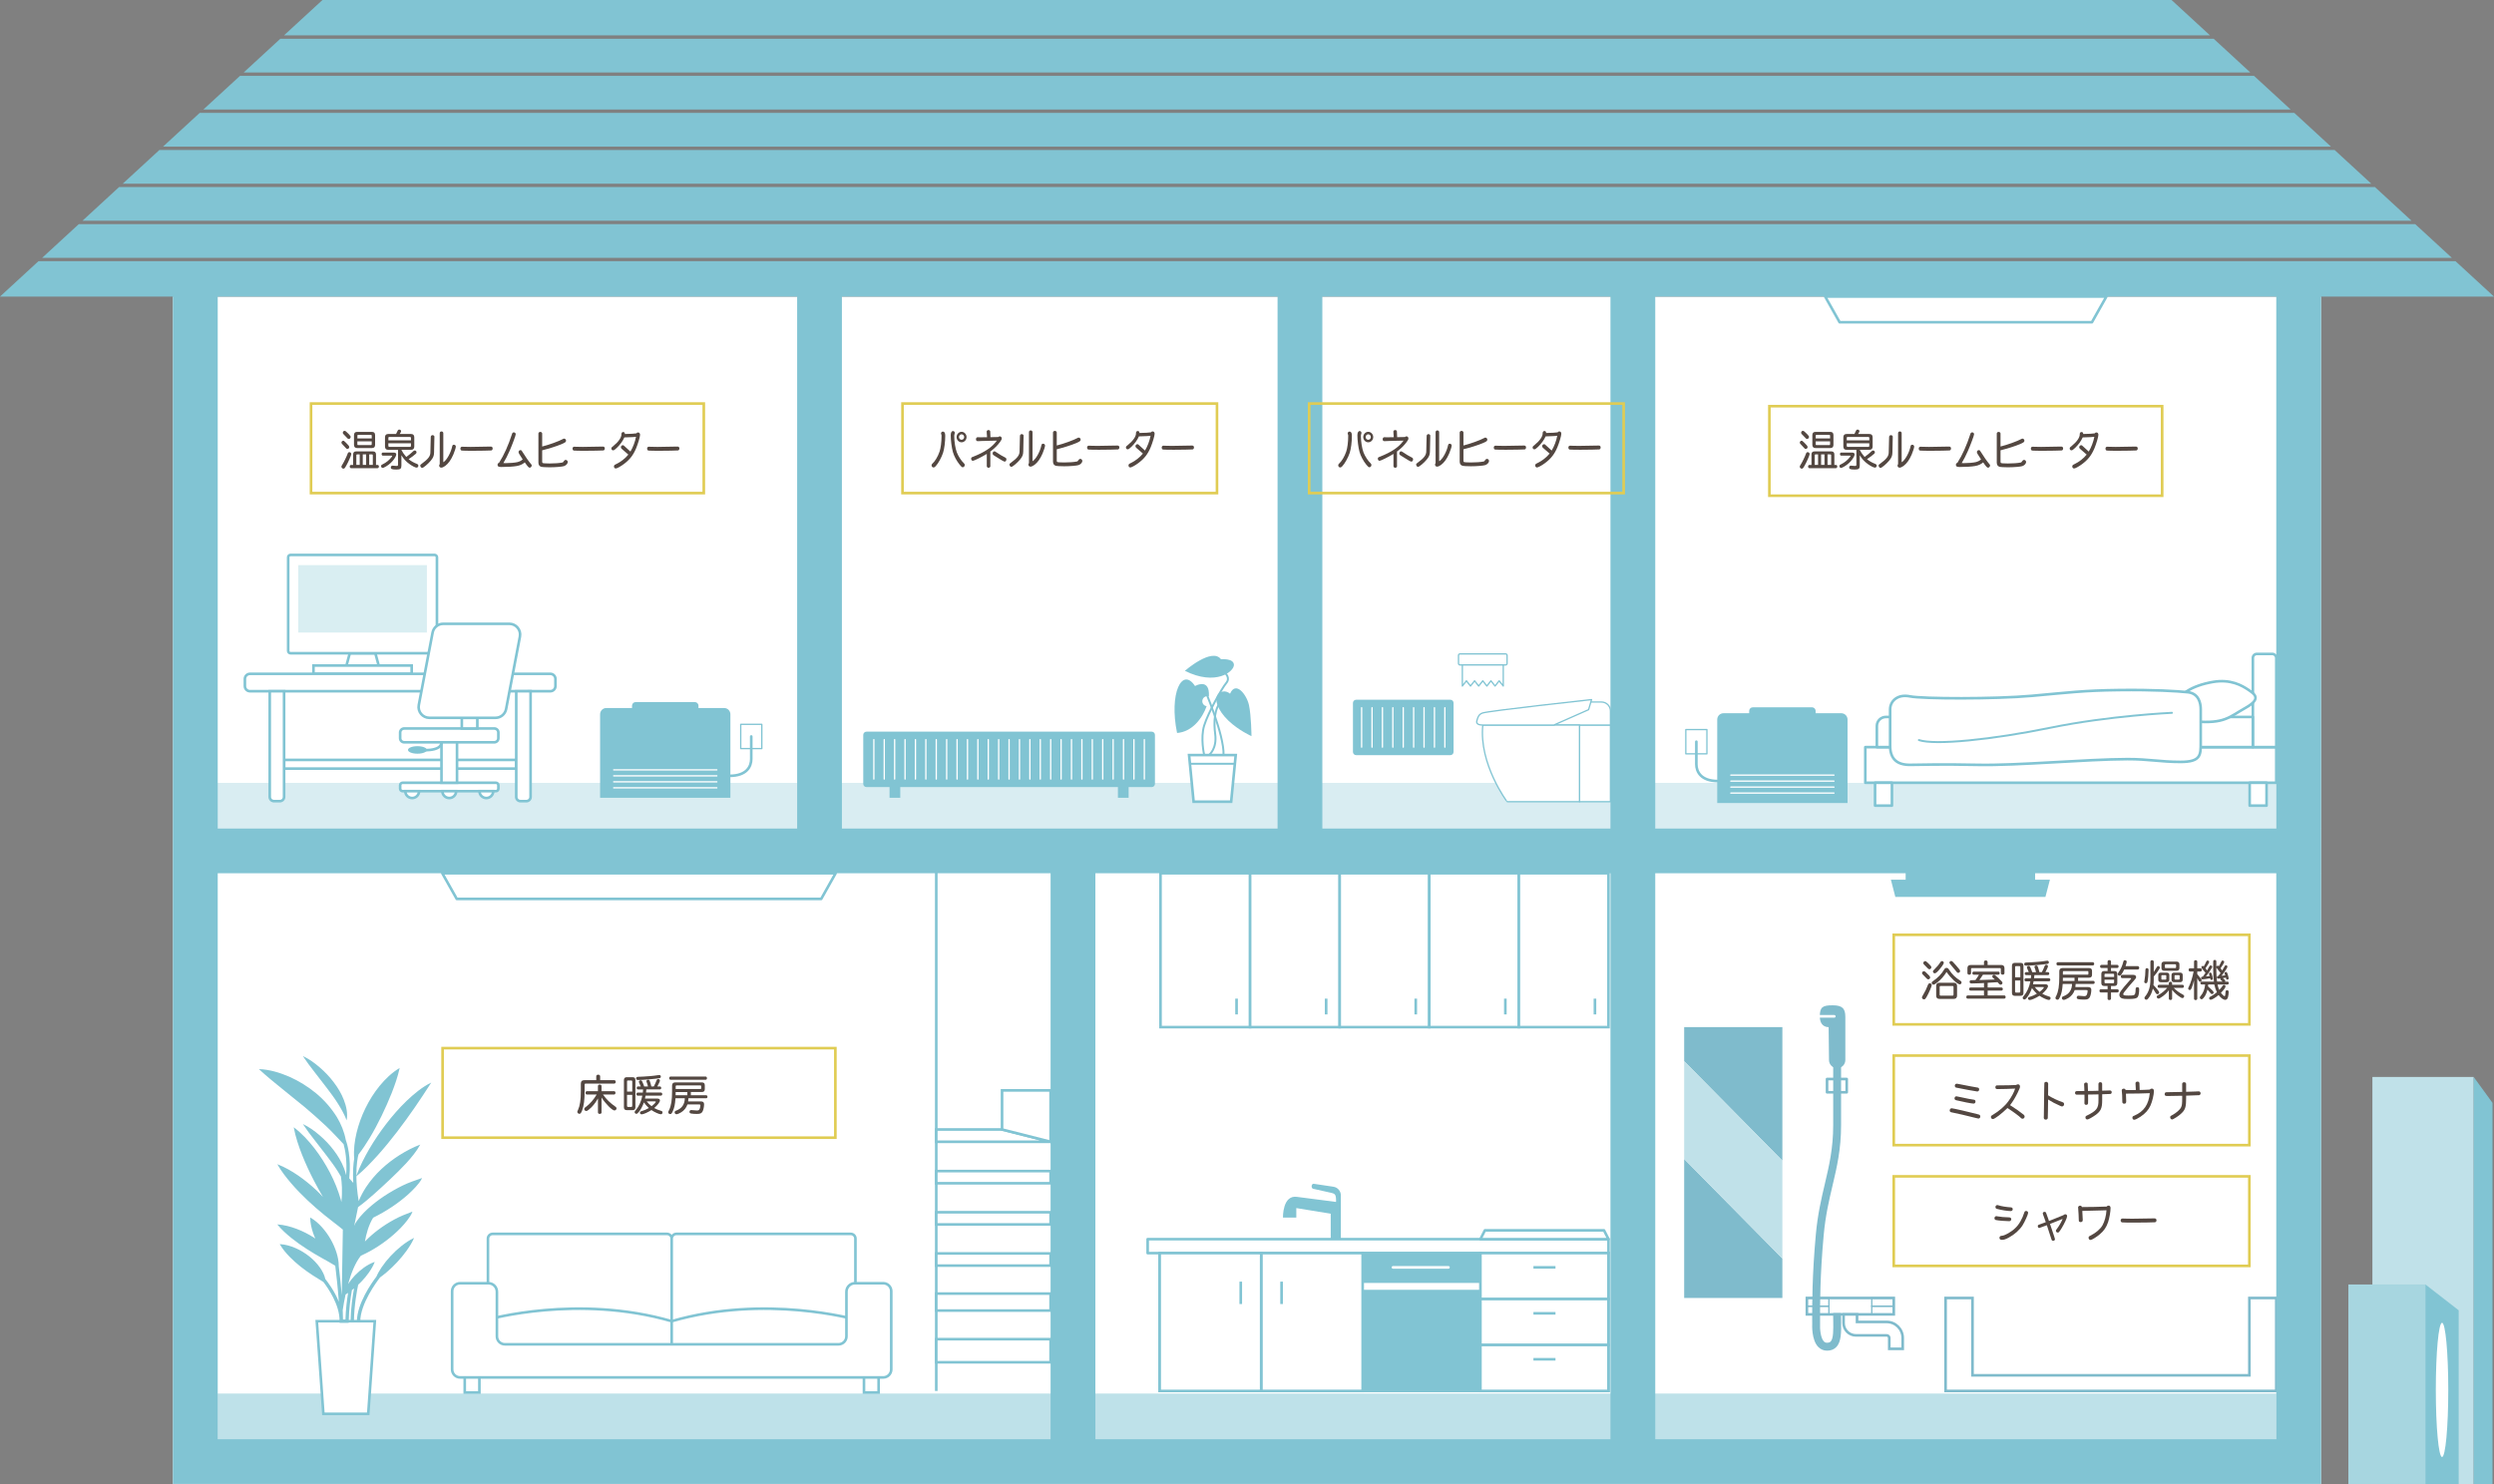 <?xml version="1.0" encoding="utf-8"?>
<!-- Generator: Adobe Illustrator 25.3.1, SVG Export Plug-In . SVG Version: 6.00 Build 0)  -->
<svg version="1.1" id="レイヤー_1" xmlns="http://www.w3.org/2000/svg" xmlns:xlink="http://www.w3.org/1999/xlink" x="0px"
	 y="0px" viewBox="0 0 949.49 565.13" style="enable-background:new 0 0 949.49 565.13;" xml:space="preserve">
<rect x="0" y="0" width="949.49" height="565.13" fill="#808080" stroke="none"/>
<style type="text/css">
	.st0{fill:#FFFFFF;}
	.st1{fill:none;stroke:#E0CC53;stroke-miterlimit:10;}
	.st2{fill:#D9EDF2;}
	.st3{opacity:0.3;fill:#81C4D3;}
	.st4{fill:#FFFFFF;stroke:#81C4D3;stroke-linecap:round;stroke-linejoin:round;stroke-miterlimit:10;}
	.st5{fill:#534741;}
	.st6{fill:#FFFFFF;stroke:#7FBBCC;stroke-miterlimit:10;}
	.st7{fill:#FFFFFF;stroke:#81C4D3;stroke-miterlimit:10;}
	.st8{fill:#81C4D3;}
	.st9{fill:none;stroke:#81C4D3;stroke-miterlimit:10;}
	.st10{fill:#81C4D3;stroke:#FFFFFF;stroke-width:0.5;stroke-linecap:round;stroke-linejoin:round;stroke-miterlimit:10;}
	.st11{fill:#FFFFFF;stroke:#81C4D3;stroke-width:0.5;stroke-linecap:round;stroke-linejoin:round;stroke-miterlimit:10;}
	.st12{fill:none;stroke:#81C4D3;stroke-linecap:round;stroke-linejoin:round;stroke-miterlimit:10;}
	.st13{fill:#FFFFFF;stroke:#81C4D3;stroke-width:0.75;stroke-miterlimit:10;}
	.st14{fill:none;stroke:#81C4D3;stroke-width:0.75;stroke-miterlimit:10;}
	.st15{fill:#FFFFFF;stroke:#81C4D3;stroke-width:0.75;stroke-linecap:round;stroke-linejoin:round;stroke-miterlimit:10;}
	.st16{fill:#FFFFFF;stroke:#81C4D3;stroke-linecap:round;stroke-miterlimit:10;}
	.st17{fill:#81C4D3;stroke:#81C4D3;stroke-miterlimit:10;}
	.st18{fill:none;stroke:#FFFFFF;stroke-linecap:round;stroke-linejoin:round;stroke-miterlimit:10;}
	.st19{fill:none;stroke:#7FBBCC;stroke-width:0.5;stroke-miterlimit:10;}
	.st20{fill:#7FBBCC;}
	.st21{fill:none;stroke:#7FBBCC;stroke-linecap:round;stroke-linejoin:round;stroke-miterlimit:10;}
	.st22{fill:none;}
	.st23{fill:#C0E1E9;}
	.st24{fill:#A7D6E0;}
</style>
<g>
	<rect x="65.83" y="112.94" class="st0" width="817.82" height="452.18"/>
	<rect x="673.62" y="154.68" class="st1" width="149.53" height="34.1"/>
	<rect x="118.41" y="153.68" class="st1" width="149.53" height="34.1"/>
	<rect x="81.89" y="530.7" class="st2" width="784.72" height="17.41"/>
	<rect x="81.89" y="298.13" class="st2" width="784.72" height="17.41"/>
	<rect x="82.89" y="530.7" class="st3" width="783.72" height="17.41"/>
	<polygon class="st4" points="312.64,342.32 173.89,342.32 168.39,332.55 318.13,332.55 	"/>
	<polygon class="st4" points="796.42,122.71 700.36,122.71 694.86,112.94 801.92,112.94 	"/>
	<g>
		<path class="st5" d="M131.71,168.59c0.94,0.9,1.25,1.31,1.25,1.68s-0.35,0.7-0.71,0.7c-0.24,0-0.33-0.06-0.61-0.38
			c-0.24-0.29-0.91-1.02-1.38-1.5c-0.21-0.21-0.27-0.34-0.27-0.54c0-0.37,0.32-0.7,0.67-0.7
			C130.92,167.84,130.93,167.84,131.71,168.59z M133.74,172.92c0,0.43-1.14,3.06-1.95,4.45c-0.53,0.94-0.68,1.1-1.05,1.1
			c-0.41,0-0.76-0.35-0.76-0.74c0-0.21,0.02-0.26,0.3-0.71c0.65-1.02,1.63-3.04,2.11-4.35c0.12-0.32,0.33-0.48,0.61-0.48
			C133.41,172.2,133.74,172.52,133.74,172.92z M132.79,165.32c0.65,0.7,0.71,0.8,0.71,1.09c0,0.4-0.35,0.75-0.73,0.75
			c-0.24,0-0.36-0.06-0.62-0.38c-0.61-0.69-0.9-0.99-1.43-1.5c-0.15-0.14-0.21-0.29-0.21-0.48c0-0.38,0.3-0.74,0.67-0.74
			C131.48,164.06,131.88,164.38,132.79,165.32z M143.73,177.04c0.29,0,0.52,0.27,0.52,0.64c0,0.34-0.23,0.61-0.52,0.61h-10.08
			c-0.29,0-0.5-0.26-0.5-0.62s0.18-0.61,0.5-0.62h0.79v-3.95c0-0.82,0.36-1.2,1.14-1.2h6.43c0.76,0,1.14,0.4,1.14,1.2v3.95H143.73z
			 M142.8,169.39c0,0.82-0.39,1.23-1.17,1.23h-5.7c-0.76,0-1.16-0.42-1.16-1.22v-3.71c0-0.8,0.4-1.22,1.16-1.22h5.7
			c0.78,0,1.17,0.42,1.17,1.22V169.39z M136.95,173.04h-0.99c-0.23,0-0.3,0.1-0.3,0.32v3.68h1.29V173.04z M141.53,166.97v-1.06
			c0-0.21-0.11-0.32-0.3-0.32h-4.88c-0.2,0-0.29,0.11-0.29,0.32v1.06H141.53z M136.05,169.2c0,0.21,0.09,0.3,0.29,0.3h4.88
			c0.2,0,0.3-0.11,0.3-0.3v-1.14h-5.47V169.2z M139.4,173.04h-1.29v4h1.29V173.04z M141.94,173.36c0-0.21-0.11-0.32-0.3-0.32h-1.08
			v4h1.38V173.36z"/>
		<path class="st5" d="M149.93,172.35c0.59,0,0.93,0.26,0.93,0.7c0,0.53-0.58,1.57-1.4,2.51c-0.9,1.04-2.16,1.98-3.33,2.5
			c-0.23,0.11-0.3,0.13-0.44,0.13c-0.32,0-0.62-0.32-0.62-0.69c0-0.22,0.11-0.43,0.29-0.53c0.03-0.03,0.03-0.03,0.38-0.19
			c1.26-0.59,2.55-1.66,3.4-2.79c0.12-0.16,0.18-0.27,0.18-0.34c0-0.1-0.11-0.13-0.38-0.13h-3.16c-0.29,0-0.49-0.24-0.49-0.59
			c0-0.35,0.18-0.58,0.49-0.59H149.93z M152.82,171.31c0.49,0.98,1.17,1.97,1.85,2.71c0.85-0.61,1.96-1.52,2.69-2.21
			c0.2-0.19,0.33-0.26,0.55-0.26c0.36,0,0.67,0.32,0.67,0.69c0,0.21-0.09,0.38-0.27,0.56c-0.58,0.54-1.78,1.44-2.66,2
			c-0.05,0.02-0.05,0.02-0.09,0.05c0.84,0.7,1.93,1.34,3.13,1.79c0.38,0.14,0.58,0.38,0.58,0.72c0,0.4-0.3,0.72-0.7,0.72
			c-0.43,0-1.64-0.61-2.63-1.33c-1.34-0.94-2.25-1.95-3.12-3.39v3.91c0,1.2-0.39,1.54-1.81,1.54c-1.73,0-2.22-0.18-2.22-0.77
			c0-0.45,0.26-0.72,0.65-0.72c0.08,0,0.12,0,0.26,0.03c0.37,0.05,0.96,0.1,1.31,0.1c0.4,0,0.53-0.13,0.53-0.53v-5.62h-3.74
			c-0.84,0-1.23-0.42-1.23-1.3v-3.43c0-0.88,0.4-1.3,1.23-1.3h2.98c0.2-0.35,0.37-0.69,0.56-1.15c0.17-0.38,0.35-0.53,0.65-0.53
			c0.4,0,0.71,0.27,0.71,0.62c0,0.24-0.11,0.43-0.5,1.01l-0.03,0.05h4.33c0.81,0,1.22,0.43,1.22,1.3v3.44
			c0,0.85-0.41,1.28-1.22,1.28h-3.69V171.31z M156.45,166.73c0-0.22-0.12-0.34-0.33-0.34h-7.96c-0.2,0-0.3,0.11-0.3,0.34v0.96h8.6
			V166.73z M147.85,168.81v0.99c0,0.22,0.14,0.37,0.35,0.37h7.9c0.21,0,0.35-0.13,0.35-0.37v-0.99H147.85z"/>
		<path class="st5" d="M165.25,172.33c-0.03,1.26-0.32,1.98-1.25,3.1c-0.99,1.2-2.8,2.74-3.24,2.74c-0.41,0-0.75-0.38-0.75-0.88
			c0-0.27,0.08-0.35,0.47-0.62c2.58-1.89,3.39-2.96,3.37-4.45l0.15-5.86c0.02-0.37,0.32-0.66,0.71-0.66c0.23,0,0.55,0.18,0.59,0.32
			c0.09,0.26,0.09,0.26,0.09,0.27l-0.01,0.06L165.25,172.33z M168.84,176c1.31-0.85,2.84-3.67,3.34-6.11
			c0.06-0.34,0.29-0.53,0.62-0.53c0.42,0,0.74,0.3,0.74,0.74c0,0.38-0.49,1.9-0.96,3.01c-0.87,2-1.84,3.38-3.07,4.31
			c-0.62,0.45-1.12,0.67-1.55,0.67c-0.43,0-0.76-0.34-0.76-0.77c0-0.19,0.06-0.35,0.21-0.59v-11.78c0-0.37,0.29-0.66,0.68-0.66
			c0.38,0,0.68,0.29,0.68,0.66v11.01L168.84,176z"/>
		<path class="st5" d="M186.83,170.06c0.48,0,0.73,0.26,0.73,0.74c0,0.38-0.2,0.66-0.52,0.74c-0.22,0.05-4.71,0.13-7.16,0.13
			c-1.61,0-3.86-0.03-4.08-0.08c-0.3-0.03-0.52-0.34-0.52-0.74c0-0.48,0.25-0.74,0.73-0.74c0.06,0,0.32,0.02,0.53,0.03
			c0.62,0.03,1.53,0.05,2.64,0.05L186.83,170.06z"/>
		<path class="st5" d="M194.93,165.26c0.12-0.42,0.35-0.61,0.7-0.61c0.41,0,0.71,0.32,0.71,0.74c0,0.43-1.29,3.91-2.34,6.32
			c-0.82,1.84-1.5,3.2-2.37,4.64c0.53,0.02,0.62,0.02,0.9,0.02c1.61,0,3.42-0.16,4.41-0.38c0.85-0.21,1.49-0.53,2.05-1.04
			c-1.25-1.89-1.58-2.46-1.58-2.74c0-0.46,0.32-0.8,0.73-0.8c0.33,0,0.44,0.1,0.76,0.67c0.84,1.42,2.51,3.81,3.3,4.69
			c0.17,0.16,0.23,0.32,0.23,0.48c0,0.43-0.38,0.85-0.76,0.85c-0.4,0-0.71-0.35-1.88-2.02c-0.82,0.72-1.81,1.17-3.04,1.38
			c-1.31,0.24-3.6,0.38-5.93,0.38c-1.02,0-1.4-0.22-1.4-0.8c0-0.4,0.18-0.67,0.59-0.83C191.92,173.21,193.53,169.61,194.93,165.26z"
			/>
		<path class="st5" d="M206.42,175.79c0,0.27,0.03,0.42,0.12,0.5c0.14,0.13,1.09,0.21,2.66,0.21c1.85,0,3.72-0.13,4.8-0.35
			c0.32-0.05,0.46-0.18,0.68-0.56c0.2-0.32,0.4-0.45,0.71-0.45c0.41,0,0.76,0.38,0.76,0.82c0,0.56-0.67,1.3-1.43,1.54
			c-0.71,0.24-3.27,0.45-5.49,0.45c-1.55,0-2.84-0.08-3.25-0.21c-0.67-0.22-1-0.75-1-1.62v-11.03c0-0.34,0.33-0.62,0.73-0.62
			c0.37,0,0.7,0.3,0.7,0.62v4.95c2.6-0.64,6.4-2.02,7.96-2.88c0.15-0.1,0.24-0.13,0.38-0.13c0.4,0,0.75,0.35,0.75,0.77
			c0,0.5-0.27,0.72-1.69,1.33c-1.87,0.78-4.68,1.68-7.4,2.35V175.79z"/>
		<path class="st5" d="M229.52,170.06c0.48,0,0.73,0.26,0.73,0.74c0,0.38-0.2,0.66-0.52,0.74c-0.22,0.05-4.71,0.13-7.16,0.13
			c-1.61,0-3.86-0.03-4.08-0.08c-0.3-0.03-0.52-0.34-0.52-0.74c0-0.48,0.25-0.74,0.73-0.74c0.06,0,0.32,0.02,0.53,0.03
			c0.62,0.03,1.53,0.05,2.64,0.05L229.52,170.06z"/>
		<path class="st5" d="M237.7,166.57c-0.61,1.38-1.57,2.71-2.84,3.95c-0.76,0.74-1.12,0.98-1.46,0.98c-0.37,0-0.65-0.32-0.65-0.7
			c0-0.18,0.08-0.38,0.21-0.51c0.08-0.08,0.08-0.08,0.47-0.38c2.13-1.74,3.24-3.39,3.15-4.64c0-0.43,0.29-0.75,0.67-0.75
			c0.41,0,0.65,0.27,0.65,0.75c2.16-0.03,3.5-0.11,4.38-0.24c0.14-0.22,0.35-0.35,0.61-0.35c0.49,0,0.79,0.35,0.79,0.91
			c0,0.72-0.79,3.41-1.5,5.12c-1.12,2.66-2.42,4.32-4.7,6.03c-1.17,0.88-2.61,1.67-3.05,1.67c-0.4,0-0.7-0.34-0.7-0.77
			c0-0.24,0.11-0.48,0.29-0.61c0.09-0.06,0.11-0.06,0.56-0.29c1.75-0.83,3.43-2.14,4.64-3.62c-1.38-1.15-1.93-1.63-2.42-2.1
			c-0.38-0.37-0.42-0.43-0.42-0.66c0-0.46,0.33-0.82,0.76-0.82c0.18,0,0.27,0.05,0.5,0.27c0.87,0.82,1.92,1.78,2.37,2.16
			c0.94-1.55,1.78-3.75,2.13-5.63c-0.7,0.1-1.84,0.16-3.77,0.21L237.7,166.57z"/>
		<path class="st5" d="M257.92,170.06c0.47,0,0.73,0.26,0.73,0.74c0,0.38-0.2,0.66-0.52,0.74c-0.22,0.05-4.71,0.13-7.16,0.13
			c-1.61,0-3.86-0.03-4.08-0.08c-0.3-0.03-0.52-0.34-0.52-0.74c0-0.48,0.25-0.74,0.73-0.74c0.06,0,0.32,0.02,0.53,0.03
			c0.62,0.03,1.53,0.05,2.64,0.05L257.92,170.06z"/>
	</g>
	<rect x="168.5" y="399.15" class="st1" width="149.53" height="34.1"/>
	<rect x="720.97" y="356" class="st1" width="135.38" height="34.1"/>
	<rect x="720.97" y="401.99" class="st1" width="135.38" height="34.1"/>
	<rect x="720.97" y="447.98" class="st1" width="135.38" height="34.1"/>
	<polygon class="st6" points="856.36,494.3 856.36,523.75 750.95,523.75 750.95,494.3 740.7,494.3 740.7,529.7 866.6,529.7 
		866.6,494.3 	"/>
	<rect x="343.59" y="153.68" class="st1" width="119.73" height="34.1"/>
	<g>
		<rect x="108.15" y="289.39" class="st7" width="88.39" height="3.31"/>
		<polygon class="st7" points="142.9,248.77 133.17,248.77 131.47,255.03 144.6,255.03 		"/>
		<path class="st7" d="M165.45,248.77h-54.84c-0.5,0-0.9-0.4-0.9-0.9v-35.64c0-0.5,0.4-0.9,0.9-0.9h54.84c0.5,0,0.9,0.4,0.9,0.9
			v35.64C166.36,248.37,165.95,248.77,165.45,248.77z"/>
		<rect x="113.55" y="215.21" class="st3" width="48.97" height="25.67"/>
		<rect x="119.34" y="253.45" class="st7" width="37.39" height="3.17"/>
		<path class="st7" d="M188.19,277.42h-34.31c-0.85,0-1.54,0.69-1.54,1.54v2.18c0,0.85,0.69,1.54,1.54,1.54h34.31
			c0.85,0,1.54-0.69,1.54-1.54v-2.18C189.74,278.11,189.05,277.42,188.19,277.42z"/>
		<path class="st7" d="M188.8,298.09h-35.52c-0.52,0-0.94,0.42-0.94,0.94v1.32c0,0.52,0.42,0.94,0.94,0.94h35.52
			c0.52,0,0.94-0.42,0.94-0.94v-1.32C189.74,298.51,189.32,298.09,188.8,298.09z"/>
		<rect x="175.82" y="273.36" class="st7" width="5.91" height="4.06"/>
		<rect x="168.08" y="282.68" class="st7" width="5.91" height="15.41"/>
		<path class="st7" d="M209.52,263.23H95.17c-1.07,0-1.94-0.87-1.94-1.94v-2.74c0-1.07,0.87-1.94,1.94-1.94h114.35
			c1.07,0,1.94,0.87,1.94,1.94v2.74C211.46,262.36,210.59,263.23,209.52,263.23z"/>
		<g>
			<path class="st7" d="M106.55,305.09h-2.26c-0.88,0-1.6-0.72-1.6-1.6v-40.26h5.46v40.26
				C108.15,304.38,107.43,305.09,106.55,305.09z"/>
			<path class="st7" d="M200.4,305.09h-2.26c-0.88,0-1.6-0.72-1.6-1.6v-40.26H202v40.26C202,304.38,201.28,305.09,200.4,305.09z"/>
		</g>
		<g>
			<path class="st7" d="M156.92,303.91c1.45,0,2.63-1.18,2.63-2.63h-5.26C154.29,302.73,155.47,303.91,156.92,303.91z"/>
			<path class="st7" d="M171.04,303.91c1.45,0,2.63-1.18,2.63-2.63h-5.26C168.41,302.73,169.59,303.91,171.04,303.91z"/>
			<path class="st7" d="M185.16,303.91c1.45,0,2.63-1.18,2.63-2.63h-5.26C182.53,302.73,183.7,303.91,185.16,303.91z"/>
		</g>
		<ellipse class="st8" cx="158.92" cy="285.59" rx="3.6" ry="1.43"/>
		<path class="st9" d="M159.55,285.59c0,0,8.53,0.93,8.53-2.91"/>
		<path class="st7" d="M188.66,273.36h-25.2c-2.57,0-4.5-2.34-4.02-4.86l5.26-27.61c0.37-1.93,2.05-3.33,4.02-3.33h25.2
			c2.57,0,4.5,2.34,4.02,4.86l-5.26,27.61C192.31,271.96,190.62,273.36,188.66,273.36z"/>
	</g>
	<g>
		<g>
			<path class="st8" d="M275.68,269.62h-9.77v-0.88c0-0.76-0.62-1.38-1.38-1.38H242c-0.76,0-1.38,0.62-1.38,1.38v0.88h-9.77
				c-1.32,0-2.39,1.07-2.39,2.39v31.8h49.61v-31.8C278.07,270.69,277,269.62,275.68,269.62z"/>
			<g>
				<path class="st10" d="M233.64,293.18c13.09,0,26.17,0,39.26,0"/>
				<path class="st10" d="M233.64,295.46c13.09,0,26.17,0,39.26,0"/>
				<path class="st10" d="M233.64,297.74c13.09,0,26.17,0,39.26,0"/>
				<path class="st10" d="M233.64,300.02c13.09,0,26.17,0,39.26,0"/>
			</g>
		</g>
		<rect x="282" y="275.84" class="st11" width="8.03" height="9.24"/>
		<path class="st12" d="M286.01,280.46c0,0,0,5.76,0,8.58c0,2.82-1.68,6.42-8.28,6.42"/>
	</g>
	<g>
		<g>
			<path class="st8" d="M656.16,271.61h9.77v-0.88c0-0.76,0.62-1.38,1.38-1.38h22.53c0.76,0,1.38,0.62,1.38,1.38v0.88h9.77
				c1.32,0,2.39,1.07,2.39,2.39v31.8h-49.61V274C653.77,272.68,654.84,271.61,656.16,271.61z"/>
			<g>
				<path class="st10" d="M698.2,295.18c-13.09,0-26.17,0-39.26,0"/>
				<path class="st10" d="M698.2,297.46c-13.09,0-26.17,0-39.26,0"/>
				<path class="st10" d="M698.2,299.74c-13.09,0-26.17,0-39.26,0"/>
				<path class="st10" d="M698.2,302.02c-13.09,0-26.17,0-39.26,0"/>
			</g>
		</g>
		
			<rect x="641.81" y="277.83" transform="matrix(-1 -1.224647e-16 1.224647e-16 -1 1291.649 564.906)" class="st11" width="8.03" height="9.24"/>
		<path class="st12" d="M645.82,282.45c0,0,0,5.76,0,8.58c0,2.82,1.68,6.42,8.28,6.42"/>
	</g>
	<g>
		<g>
			<rect x="338.66" y="295.65" class="st8" width="4.08" height="8.16"/>
			<rect x="425.6" y="295.65" class="st8" width="4.08" height="8.16"/>
		</g>
		<path class="st8" d="M438.46,299.74H329.88c-0.68,0-1.23-0.55-1.23-1.23v-18.65c0-0.68,0.55-1.23,1.23-1.23h108.59
			c0.68,0,1.23,0.55,1.23,1.23v18.65C439.7,299.18,439.15,299.74,438.46,299.74z"/>
		<g>
			<line class="st10" x1="332.68" y1="281.67" x2="332.68" y2="296.67"/>
			<line class="st10" x1="336.64" y1="281.67" x2="336.64" y2="296.67"/>
			<line class="st10" x1="340.6" y1="281.67" x2="340.6" y2="296.67"/>
			<line class="st10" x1="344.56" y1="281.67" x2="344.56" y2="296.67"/>
			<line class="st10" x1="348.52" y1="281.67" x2="348.52" y2="296.67"/>
			<line class="st10" x1="352.48" y1="281.67" x2="352.48" y2="296.67"/>
			<line class="st10" x1="356.45" y1="281.67" x2="356.45" y2="296.67"/>
			<line class="st10" x1="360.41" y1="281.67" x2="360.41" y2="296.67"/>
			<line class="st10" x1="364.37" y1="281.67" x2="364.37" y2="296.67"/>
			<line class="st10" x1="368.33" y1="281.67" x2="368.33" y2="296.67"/>
			<line class="st10" x1="372.29" y1="281.67" x2="372.29" y2="296.67"/>
			<line class="st10" x1="376.25" y1="281.67" x2="376.25" y2="296.67"/>
			<line class="st10" x1="380.21" y1="281.67" x2="380.21" y2="296.67"/>
			<line class="st10" x1="384.17" y1="281.67" x2="384.17" y2="296.67"/>
			<line class="st10" x1="388.13" y1="281.67" x2="388.13" y2="296.67"/>
			<line class="st10" x1="392.09" y1="281.67" x2="392.09" y2="296.67"/>
			<line class="st10" x1="396.05" y1="281.67" x2="396.05" y2="296.67"/>
			<line class="st10" x1="400.01" y1="281.67" x2="400.01" y2="296.67"/>
			<line class="st10" x1="403.97" y1="281.67" x2="403.97" y2="296.67"/>
			<line class="st10" x1="407.93" y1="281.67" x2="407.93" y2="296.67"/>
			<line class="st10" x1="411.89" y1="281.67" x2="411.89" y2="296.67"/>
			<line class="st10" x1="415.85" y1="281.67" x2="415.85" y2="296.67"/>
			<line class="st10" x1="419.82" y1="281.67" x2="419.82" y2="296.67"/>
			<line class="st10" x1="423.78" y1="281.67" x2="423.78" y2="296.67"/>
			<line class="st10" x1="427.74" y1="281.67" x2="427.74" y2="296.67"/>
			<line class="st10" x1="431.7" y1="281.67" x2="431.7" y2="296.67"/>
			<line class="st10" x1="435.66" y1="281.67" x2="435.66" y2="296.67"/>
		</g>
	</g>
	<g>
		<path class="st8" d="M552.16,287.58h-35.85c-0.68,0-1.23-0.55-1.23-1.23v-18.65c0-0.68,0.55-1.23,1.23-1.23h35.85
			c0.68,0,1.23,0.55,1.23,1.23v18.65C553.39,287.03,552.84,287.58,552.16,287.58z"/>
		<g>
			<line class="st10" x1="518.39" y1="269.52" x2="518.39" y2="284.52"/>
			<line class="st10" x1="522.35" y1="269.52" x2="522.35" y2="284.52"/>
			<line class="st10" x1="526.31" y1="269.52" x2="526.31" y2="284.52"/>
			<line class="st10" x1="530.27" y1="269.52" x2="530.27" y2="284.52"/>
			<line class="st10" x1="534.23" y1="269.52" x2="534.23" y2="284.52"/>
			<line class="st10" x1="538.19" y1="269.52" x2="538.19" y2="284.52"/>
			<line class="st10" x1="542.15" y1="269.52" x2="542.15" y2="284.52"/>
			<line class="st10" x1="546.11" y1="269.52" x2="546.11" y2="284.52"/>
			<line class="st10" x1="550.07" y1="269.52" x2="550.07" y2="284.52"/>
		</g>
	</g>
	<g>
		<polygon class="st7" points="468.71,305.31 454.42,305.31 452.69,287.54 470.45,287.54 		"/>
		<line class="st13" x1="452.85" y1="290.86" x2="470.21" y2="290.86"/>
		<g>
			<path class="st8" d="M457.8,266.51c0.29-1.02,1.35-1.61,2.37-1.33c0.02,0,0.03,0.02,0.04,0.02c0.04-0.46,0.06-0.9,0.03-1.31
				c-0.3-5.52-5.28-2.64-5.28-2.64c-4.92-7.44-9.96,2.76-6.84,17.88c5.72-0.43,9.63-5.52,11.27-10.24c-0.09-0.01-0.18,0-0.27-0.02
				C458.1,268.59,457.51,267.53,457.8,266.51z"/>
		</g>
		<path class="st8" d="M468.29,264.18c0,0-2.16-2-4.32,0c-2.16,2-0.16,6.56,3.68,10.24c3.84,3.68,8.8,5.92,8.8,5.92
			s-0.08-7.84-0.96-11.84C474.61,264.5,470.45,259.14,468.29,264.18z"/>
		<path class="st8" d="M464.85,251.06c0,0,4.79-0.48,4.92,2.08c0.12,2.56-6.84,8.24-18.68,2.32
			C451.09,255.46,461.43,246.44,464.85,251.06z"/>
		<path class="st14" d="M458.45,262.13c0,0,7.68,17.65,7.36,25.41"/>
		<path class="st14" d="M466.37,256.26c0,0,2.16,1.84,0.48,3.84c-1.68,2-6.88,11.28-8.4,16.16c-1.52,4.88,0,11.28,0,11.28"/>
		<path class="st14" d="M460.26,287.54c0,0,3.15-2.32,2.37-8.04c-0.56-4.09-0.5-10.02,2.78-13"/>
	</g>
	<path class="st11" d="M573.21,253.22h-17.39c-0.3,0-0.55-0.25-0.55-0.55v-3.1c0-0.3,0.25-0.55,0.55-0.55h17.39
		c0.3,0,0.55,0.25,0.55,0.55v3.1C573.76,252.97,573.51,253.22,573.21,253.22z"/>
	<polygon class="st11" points="556.73,253.22 556.73,261.25 558.28,259.27 559.83,261.25 561.39,259.27 562.95,261.25 
		564.51,259.27 566.06,261.25 567.62,259.27 569.18,261.25 570.75,259.27 572.31,261.25 572.31,253.22 	"/>
	<rect x="601.32" y="276.11" class="st11" width="11.8" height="29.2"/>
	<path class="st11" d="M609.68,267.34h-4.04l-16.32,8.76h23.8v-5.33C613.12,268.88,611.58,267.34,609.68,267.34z"/>
	<path class="st11" d="M564.52,276.11h36.81v29.2h-27.56C573.76,305.31,562.98,290.97,564.52,276.11z"/>
	<path class="st11" d="M564.52,276.11c-2.85,0-2.35-1.36-2.18-1.94c0.3-1.01,0.61-2.11,2.03-2.63c2.27-0.84,41.55-5.12,41.55-5.12
		l-1.13,3.84l-13.22,5.85C591.56,276.11,569.43,276.11,564.52,276.11z"/>
	<g>
		<rect x="710.14" y="284.52" class="st4" width="156.46" height="13.57"/>
		<g>
			<rect x="713.85" y="298.09" class="st4" width="6.43" height="8.71"/>
			<rect x="856.47" y="298.09" class="st4" width="6.43" height="8.71"/>
		</g>
		<path class="st4" d="M865.09,249.03h-5.88c-0.84,0-1.52,0.68-1.52,1.52v33.97h8.92v-33.97
			C866.6,249.71,865.92,249.03,865.09,249.03z"/>
		<path class="st4" d="M857.69,273.03H717.97c-1.89,0-3.43,1.53-3.43,3.43v8.06h143.14V273.03z"/>
		<path class="st4" d="M842.48,259.7c6.74-1.16,11.04,1.33,13.6,3.06c2.56,1.74,4.8,3.45-1.28,6.86c-6.08,3.41-7.84,6.08-19.2,5.12
			S825.68,262.58,842.48,259.7z"/>
		<path class="st4" d="M837.84,270.15c0,6.56,0,8.12,0,12.78c0,4.66,0,7.22-7.68,7.22c-7.68,0-12.09-1.08-20.24-1.06
			c-16.01,0.05-41.69,2.5-57.05,2.18c-15.36-0.32-20.64,0-25.76,0c-5.12,0-7.52-2.4-7.52-7.36c0-4.96,0-10.56,0-13.76
			c0-3.2,2.88-5.92,7.52-4.96c4.64,0.96,32.49,1.05,46.41-0.2c13.92-1.24,19.52-2.04,33.13-2.2c13.6-0.16,22.12,0.4,26.26,0.82
			C837.04,264.03,837.84,267.69,837.84,270.15z"/>
		<path class="st15" d="M826.88,271.45c0,0-23.68,1.06-46.09,5.65c-22.4,4.59-44.17,6.79-50.25,4.73"/>
	</g>
	<polygon class="st7" points="140.19,538.41 123.11,538.41 120.61,503.14 142.69,503.14 	"/>
	<g>
		<path class="st8" d="M148.73,478.3c-1.27,1.36-2.44,2.82-3.5,4.39c-0.71,1.09-1.4,2.24-1.93,3.48c-1.9,2.5-7.33,10.22-7.43,16.97
			l1.28,0.02c0.1-6.77,6.21-14.97,7.53-16.68c0.88-0.65,1.74-1.32,2.56-2.02c1.41-1.21,2.73-2.49,3.99-3.84
			c1.26-1.35,2.44-2.77,3.53-4.28c1.08-1.53,2.11-3.1,2.89-4.92c-1.8,0.83-3.35,1.92-4.83,3.08
			C151.36,475.66,150,476.94,148.73,478.3z"/>
		<path class="st8" d="M146.27,455.49c-2.2,1.46-4.31,3.08-6.29,4.89c-0.99,0.91-1.94,1.88-2.83,2.92c-0.84,1.1-1.8,2.14-2.3,3.53
			l1.47-7.13c2.21-1.59,4.17-3.29,6.09-4.98c2.12-1.89,4.18-3.78,6.21-5.71c2.04-1.93,4.06-3.91,6.03-6.03
			c1.94-2.14,3.86-4.4,5.35-7.1c-2.87,1.09-5.43,2.46-7.92,4.02c-2.47,1.57-4.82,3.36-6.97,5.39c-2.16,2.03-4.1,4.31-5.75,6.8
			c-1.09,1.67-2.04,3.44-2.81,5.31c-0.61-3.72-0.85-6.87-0.87-9.44c3.02-2.5,5.64-5.26,8.18-8.07c2.55-2.86,4.96-5.8,7.27-8.82
			c2.31-3.01,4.53-6.08,6.69-9.2c2.15-3.14,4.24-6.27,6.37-9.61c-3.58,1.76-6.61,4.34-9.43,7.01c-2.79,2.71-5.34,5.63-7.69,8.68
			c-2.35,3.05-4.51,6.24-6.47,9.57c-1.88,3.26-3.62,6.61-4.93,10.25c-0.03-4.47,0.55-7.16,0.79-8.09c1.6-2.05,2.94-4.14,4.23-6.24
			c1.67-2.78,3.17-5.59,4.56-8.44c1.39-2.86,2.67-5.76,3.87-8.75c1.17-3.01,2.28-6.08,3.04-9.55c-3.05,1.82-5.49,4.23-7.64,6.83
			c-2.13,2.62-3.92,5.47-5.39,8.48c-1.47,3-2.62,6.16-3.4,9.42c-0.74,3.15-1.16,6.41-0.89,9.81c-0.31,1.9-0.6,4.96-0.35,9.22
			l-1.52-1.73c0.8-8.12-0.83-13.32-1.35-14.71c-0.57-3.02-1.76-5.94-3.35-8.59c-2.15-3.45-4.86-6.54-7.96-9.11
			c-3.11-2.55-6.53-4.67-10.16-6.28c-3.65-1.57-7.5-2.76-11.59-2.91c2.98,2.76,5.92,5.14,8.83,7.49l8.56,6.94
			c2.78,2.33,5.44,4.71,8.11,7.2c2.28,2.16,4.41,4.47,6.75,6.96c0.57,2.06,1.37,6.09,0.98,11.67l-0.07-0.08l-0.01-0.01
			c-0.21-0.87-0.48-1.72-0.8-2.53c-0.95-2.48-2.32-4.73-3.9-6.79c-1.56-2.07-3.36-3.94-5.31-5.62c-1.95-1.68-4.04-3.2-6.41-4.31
			c1.44,2.18,2.96,4.18,4.49,6.14l4.52,5.85c1.47,1.95,2.95,3.88,4.23,5.92c0.43,0.68,0.84,1.37,1.25,2.07
			c0.36,2.29,0.63,5.61,0.18,9.69c0,0.01,0,0.03,0,0.04c-0.07-0.29-0.13-0.59-0.21-0.88c-1.02-3.61-2.43-7.06-4.13-10.32
			c-1.71-3.26-3.67-6.36-5.92-9.28c-2.27-2.9-4.77-5.67-7.88-8c0.71,3.82,1.91,7.28,3.24,10.66c1.35,3.37,2.86,6.61,4.51,9.77
			c1.07,2.08,2.21,4.11,3.38,6.12c-0.8-0.86-1.61-1.72-2.46-2.52c-2.17-2.04-4.48-3.92-6.93-5.62c-2.47-1.68-5.06-3.22-7.99-4.33
			c1.55,2.72,3.4,5.06,5.32,7.31c1.93,2.24,3.97,4.34,6.09,6.34c2.11,2.01,4.32,3.91,6.58,5.75c2.26,1.87,4.59,3.51,6.96,5.49
			l-0.42,24.95c-0.36-4.28-0.83-8.47-1.13-10.95c0-1.87-0.35-3.58-0.85-5.2c-0.57-1.81-1.33-3.51-2.25-5.12
			c-0.92-1.61-2-3.12-3.25-4.53c-1.27-1.4-2.68-2.72-4.53-3.76c0.03,2.13,0.48,3.99,1.07,5.78c0.26,0.77,0.56,1.51,0.88,2.24
			c-0.17-0.11-0.34-0.24-0.51-0.35c-2.08-1.33-4.29-2.45-6.6-3.33c-2.32-0.86-4.73-1.54-7.37-1.7c1.67,2.04,3.51,3.66,5.38,5.18
			c1.89,1.51,3.82,2.88,5.81,4.15c1.97,1.28,3.98,2.47,6.03,3.61c1.62,0.93,3.22,1.75,4.86,2.8c0.34,2.83,0.99,8.45,1.36,13.72
			c-1.67-4.13-4.2-7.48-5.14-8.65c-0.34-1.58-1.14-3.02-1.99-4.28c-1.19-1.71-2.63-3.18-4.21-4.42c-1.58-1.24-3.29-2.29-5.14-3.09
			c-1.85-0.79-3.81-1.41-6.02-1.51c1.11,1.91,2.4,3.41,3.75,4.81c1.36,1.38,2.77,2.64,4.24,3.8c1.47,1.16,2.98,2.23,4.54,3.25
			l4.08,2.55c1.64,2.12,6.27,8.66,6.17,14.9l-0.01,0.65h3.49l0.01-0.63c0.07-4.68,0.72-9.09,1.22-11.86c0.27-0.2,0.54-0.4,0.8-0.61
			c-0.52,2.79-1.24,7.47-1.32,12.45l1.28,0.02c0.09-6.09,1.16-11.72,1.62-13.87c0.42-0.39,0.83-0.8,1.24-1.21
			c1.02-1.06,1.96-2.2,2.83-3.42c0.85-1.24,1.66-2.53,2.23-4.07c-1.56,0.52-2.88,1.31-4.12,2.18c-1.23,0.88-2.36,1.87-3.4,2.95
			c-0.97,1.01-1.84,2.11-2.62,3.3c1.14-4.07,2.72-8.13,4.87-10.79c1.21-0.54,2.38-1.11,3.53-1.75c2.14-1.19,4.18-2.52,6.12-3.99
			c1.94-1.47,3.79-3.07,5.52-4.85c0.86-0.9,1.69-1.83,2.46-2.84c0.73-1.03,1.57-2.05,2.01-3.36c-2.42,0.91-4.74,1.81-6.9,3
			c-2.16,1.17-4.22,2.49-6.18,3.96c-1.78,1.33-3.45,2.82-5.03,4.43c0.47-2.72,1.38-6.23,3.13-9.06c0.06-0.03,0.12-0.06,0.19-0.09
			c2.37-1.17,4.64-2.49,6.84-3.94c2.19-1.46,4.3-3.05,6.29-4.83c0.99-0.9,1.96-1.83,2.88-2.85c0.87-1.04,1.86-2.06,2.44-3.41
			c-2.61,0.9-5.15,1.75-7.54,2.93C150.78,452.72,148.48,454.03,146.27,455.49z M131.52,502.5h-0.94c0-1.1-0.04-2.34-0.1-3.63
			c0.25-1.68,0.61-3.71,1.08-5.89c0.34-0.2,0.65-0.42,0.96-0.63C132.09,495.01,131.62,498.65,131.52,502.5z"/>
		<path class="st8" d="M124.3,414.16c1.47,1.95,2.95,3.88,4.23,5.92c1.29,2.05,2.5,4.12,3.44,6.57c0.49-2.6-0.11-5.32-1.06-7.77
			c-0.95-2.48-2.32-4.73-3.9-6.79c-1.56-2.07-3.36-3.94-5.31-5.62c-1.95-1.68-4.04-3.2-6.41-4.31c1.44,2.18,2.96,4.17,4.49,6.14
			L124.3,414.16z"/>
	</g>
	<g>
		<g>
			<path class="st7" d="M253.94,515.35h-66.39c-0.98,0-1.78-0.8-1.78-1.78v-41.9c0-0.98,0.8-1.78,1.78-1.78h66.39
				c0.98,0,1.78,0.8,1.78,1.78v41.9C255.72,514.55,254.92,515.35,253.94,515.35z"/>
			<path class="st7" d="M185.77,502.5c0,0,34.31-9.72,69.95,0.64"/>
			<path class="st7" d="M323.89,515.35h-66.39c-0.98,0-1.78-0.8-1.78-1.78v-41.9c0-0.98,0.8-1.78,1.78-1.78h66.39
				c0.98,0,1.78,0.8,1.78,1.78v41.9C325.66,514.55,324.87,515.35,323.89,515.35z"/>
			<path class="st7" d="M325.66,502.5c0,0-34.31-9.72-69.95,0.64"/>
		</g>
		<g>
			
				<rect x="176.32" y="524.12" transform="matrix(-1.836970e-16 1 -1 -1.836970e-16 706.632 347.192)" class="st7" width="6.79" height="5.58"/>
			
				<rect x="328.31" y="524.12" transform="matrix(-1.836970e-16 1 -1 -1.836970e-16 858.624 195.201)" class="st7" width="6.79" height="5.58"/>
		</g>
		<path class="st7" d="M336.27,488.68h-10.79c-1.78,0-3.23,1.45-3.23,3.23v17c0,1.67-1.36,3.03-3.03,3.03H192.21
			c-1.67,0-3.03-1.36-3.03-3.03v-17c0-1.78-1.45-3.23-3.23-3.23h-10.79c-1.67,0-3.03,1.36-3.03,3.03v29.81
			c0,1.67,1.36,3.03,3.03,3.03h161.12c1.67,0,3.03-1.36,3.03-3.03v-29.81C339.3,490.04,337.95,488.68,336.27,488.68z"/>
	</g>
	<line class="st7" x1="356.45" y1="328.51" x2="356.45" y2="529.7"/>
	<rect x="356.45" y="445.97" class="st7" width="43.52" height="4.64"/>
	<rect x="356.45" y="461.65" class="st7" width="43.52" height="4.64"/>
	<rect x="356.45" y="477.33" class="st7" width="43.52" height="4.64"/>
	<rect x="356.45" y="492.62" class="st7" width="43.52" height="6.47"/>
	<rect x="356.45" y="509.98" class="st7" width="43.52" height="8.8"/>
	<polygon class="st7" points="399.97,434.81 356.45,434.81 356.45,430.13 381.49,430.13 	"/>
	<polygon class="st7" points="381.49,430.13 381.49,415.24 399.97,415.24 399.97,434.81 	"/>
	<g>
		<rect x="441.5" y="477.21" class="st16" width="170.86" height="52.49"/>
		<rect x="436.92" y="471.89" class="st4" width="175.45" height="5.32"/>
		<polygon class="st4" points="612.37,471.89 563.61,471.89 565.32,468.54 610.66,468.54 		"/>
		
			<rect x="518.78" y="477.21" transform="matrix(-1 -1.224647e-16 1.224647e-16 -1 1082.389 965.279)" class="st17" width="44.84" height="10.86"/>
		
			<rect x="518.78" y="491.67" transform="matrix(-1 -1.224647e-16 1.224647e-16 -1 1082.389 1021.372)" class="st17" width="44.84" height="38.03"/>
		<g>
			<rect x="480.14" y="477.21" class="st7" width="38.64" height="52.49"/>
			<line class="st7" x1="487.91" y1="488.07" x2="487.91" y2="496.6"/>
		</g>
		<g>
			
				<rect x="441.5" y="477.21" transform="matrix(-1 -1.224647e-16 1.224647e-16 -1 921.643 1006.909)" class="st7" width="38.64" height="52.49"/>
			<line class="st7" x1="472.37" y1="488.07" x2="472.37" y2="496.6"/>
		</g>
		<line class="st18" x1="530.32" y1="482.64" x2="551.44" y2="482.64"/>
		<rect x="563.61" y="477.21" class="st16" width="48.75" height="17.5"/>
		<line class="st7" x1="583.79" y1="482.64" x2="592.19" y2="482.64"/>
		<g>
			<rect x="563.61" y="494.71" class="st7" width="48.75" height="17.5"/>
			<line class="st7" x1="583.79" y1="500.14" x2="592.19" y2="500.14"/>
		</g>
		<g>
			<rect x="563.61" y="512.2" class="st7" width="48.75" height="17.5"/>
			<line class="st7" x1="583.79" y1="517.64" x2="592.19" y2="517.64"/>
		</g>
		<path class="st8" d="M507.63,451.93l-7.57-1.13c-0.39,0-0.71,0.44-0.71,0.97s0.32,0.97,0.71,0.97l6.94,1.56
			c1.07,0.31,1.65,0.44,1.65,2.78v0.64l-14.81-1.92c-5.64-0.88-5.4,7.88-5.4,7.88h5.08v-3.62l13.1,2.15v9.67h3.86v-13.2v-0.72v-2.74
			C510.48,453.57,509.27,452.17,507.63,451.93z"/>
	</g>
	<g>
		<g>
			
				<rect x="441.82" y="332.55" transform="matrix(-1 -1.224647e-16 1.224647e-16 -1 917.749 723.701)" class="st7" width="34.11" height="58.59"/>
			<line class="st7" x1="470.77" y1="380.3" x2="470.77" y2="386.31"/>
		</g>
		<g>
			
				<rect x="475.93" y="332.55" transform="matrix(-1 -1.224647e-16 1.224647e-16 -1 985.968 723.701)" class="st7" width="34.11" height="58.59"/>
			<line class="st7" x1="504.88" y1="380.3" x2="504.88" y2="386.31"/>
		</g>
		<g>
			
				<rect x="510.04" y="332.55" transform="matrix(-1 -1.224647e-16 1.224647e-16 -1 1054.186 723.701)" class="st7" width="34.11" height="58.59"/>
			<line class="st7" x1="538.99" y1="380.3" x2="538.99" y2="386.31"/>
		</g>
		<g>
			
				<rect x="544.15" y="332.55" transform="matrix(-1 -1.224647e-16 1.224647e-16 -1 1122.405 723.701)" class="st7" width="34.11" height="58.59"/>
			<line class="st7" x1="573.1" y1="380.3" x2="573.1" y2="386.31"/>
		</g>
		<g>
			
				<rect x="578.26" y="332.55" transform="matrix(-1 -1.224647e-16 1.224647e-16 -1 1190.623 723.701)" class="st7" width="34.11" height="58.59"/>
			<line class="st7" x1="607.21" y1="380.3" x2="607.21" y2="386.31"/>
		</g>
	</g>
	<g>
		<rect x="725.5" y="328.51" class="st8" width="49.29" height="9.92"/>
		<polygon class="st8" points="778.71,341.57 721.58,341.57 719.88,335.01 780.42,335.01 		"/>
	</g>
	<g>
		<rect x="687.9" y="494.3" class="st6" width="33.08" height="6.24"/>
		<rect x="687.9" y="494.3" class="st19" width="8.38" height="3.12"/>
		<rect x="687.9" y="497.42" class="st19" width="8.38" height="3.12"/>
		<rect x="712.6" y="494.3" class="st19" width="8.38" height="3.12"/>
		<rect x="712.6" y="497.42" class="st19" width="8.38" height="3.12"/>
		<g>
			<path class="st20" d="M696.18,391.15c0,0-3.36,0.27-3.36-4.11c0-3.6,1.16-4.2,4.86-4.2c3.68,0,4.86,1.18,4.86,4.43v16.41
				c0,1.72-1.39,3.11-3.11,3.11l0,0c-1.7,0-3.09-1.37-3.11-3.07L696.18,391.15z"/>
			<line class="st18" x1="692.82" y1="387.04" x2="698.33" y2="387.04"/>
		</g>
		<g>
			<path class="st20" d="M695.57,514.36c-1.31,0-2.48-0.51-3.39-1.46c-2.53-2.68-2.28-8.24-2.25-8.87l-0.01-1.47
				c-0.01-5.89-0.04-16.84,1.39-32.48c0.7-7.67,2.09-13.56,3.43-19.25c1.63-6.94,3.18-13.49,3.18-22.39v-23.2h3v23.2
				c0,9.25-1.58,15.96-3.26,23.07c-1.32,5.59-2.68,11.37-3.36,18.83c-1.42,15.5-1.39,26.37-1.38,32.2l0,1.56
				c-0.11,1.95,0.19,5.41,1.43,6.72c0.34,0.36,0.71,0.52,1.2,0.52c0.85,0,1.2-0.26,1.39-0.45c1.1-1.11,1.05-4.52,0.99-8.13
				c-0.01-0.88-0.03-1.79-0.03-2.72h3c0,0.92,0.01,1.81,0.03,2.67c0.07,4.62,0.12,8.27-1.85,10.28
				C698.22,513.9,697.03,514.36,695.57,514.36z"/>
		</g>
		<rect x="695.57" y="410.92" class="st21" width="7.49" height="5.04"/>
		<g>
			<path class="st6" d="M724.38,513.66h-5.12v-4.14c0-0.54-0.44-0.98-0.98-0.98h-11.71c-2.59,0-4.7-2.11-4.7-4.7v-3.3h5.12v2.88
				h11.29c3.36,0,6.1,2.74,6.1,6.1V513.66z"/>
		</g>
	</g>
	<rect x="320.52" y="112.94" class="st22" width="165.86" height="202.56"/>
	<rect x="82.89" y="112.94" class="st22" width="220.59" height="202.56"/>
	<rect x="503.43" y="112.94" class="st22" width="109.69" height="202.56"/>
	<rect x="417.02" y="332.55" class="st22" width="196.1" height="215.52"/>
	<rect x="82.89" y="332.55" class="st22" width="317.08" height="215.52"/>
	<rect x="630.17" y="112.94" class="st22" width="236.43" height="202.56"/>
	<rect x="630.17" y="332.55" class="st22" width="236.43" height="215.52"/>
	<polygon class="st8" points="46.73,69.95 902.76,69.95 888.8,57.11 60.69,57.11 	"/>
	<polygon class="st8" points="31.39,84.07 918.1,84.07 904.15,71.23 45.34,71.23 	"/>
	<polygon class="st8" points="826.73,0 122.76,0 108.11,13.48 841.38,13.48 	"/>
	<polygon class="st8" points="16.04,98.19 933.45,98.19 919.49,85.35 30,85.35 	"/>
	<polygon class="st8" points="91.38,28.88 77.42,41.71 872.07,41.71 858.11,28.88 	"/>
	<polygon class="st8" points="842.77,14.76 106.72,14.76 92.77,27.6 856.72,27.6 	"/>
	<path class="st8" d="M0,112.94h65.83v452.18h817.82V112.94h65.83l-14.65-13.48H14.65L0,112.94z M613.12,548.07h-196.1V332.55h196.1
		V548.07z M630.17,112.94H866.6V315.5H630.17V112.94z M630.17,332.55H866.6v215.52H630.17V332.55z M503.43,112.94h109.69V315.5
		H503.43V112.94z M320.52,112.94h165.86V315.5H320.52V112.94z M82.89,112.94h220.59V315.5H82.89V112.94z M82.89,332.55h317.08
		v215.52H82.89V332.55z"/>
	<polygon class="st8" points="62.07,55.83 887.41,55.83 873.46,42.99 76.03,42.99 	"/>
	<rect x="498.41" y="153.68" class="st1" width="119.73" height="34.1"/>
	<g>
		<path class="st5" d="M227,409.89c0-0.38,0.3-0.64,0.74-0.64c0.43,0,0.74,0.26,0.74,0.64v1.46h5.38c0.3,0,0.56,0.29,0.56,0.64
			c0,0.37-0.24,0.66-0.56,0.66h-10.87c-0.29,0-0.42,0.13-0.42,0.42v2.48c0,3.26-0.29,5.52-0.91,7.22c-0.42,1.09-0.64,1.39-1.07,1.39
			c-0.42,0-0.8-0.35-0.8-0.74c0-0.16,0-0.18,0.27-0.74c0.74-1.62,1.07-3.81,1.07-7.12v-2.87c0-0.9,0.45-1.34,1.36-1.34H227V409.89z
			 M229.03,423.65c0,0.32-0.29,0.54-0.69,0.54c-0.43,0-0.69-0.21-0.69-0.54v-5.35c-0.96,1.75-2.13,3.19-3.44,4.24
			c-0.58,0.46-0.74,0.54-1.04,0.54c-0.4,0-0.74-0.35-0.74-0.75c0-0.18,0.08-0.35,0.22-0.5c0.06-0.05,0.06-0.05,0.46-0.35
			c1.49-1.1,2.93-2.75,4.05-4.66h-3.7c-0.32,0-0.54-0.27-0.54-0.66c0-0.37,0.21-0.61,0.54-0.62h4.18v-1.97
			c0-0.32,0.29-0.54,0.67-0.54c0.42,0,0.7,0.22,0.7,0.54v1.97h4.75c0.34,0,0.56,0.26,0.56,0.62c0,0.38-0.24,0.66-0.56,0.66h-4.21
			c1.31,1.83,2.8,3.28,4.69,4.58c0.34,0.22,0.48,0.43,0.48,0.7c0,0.4-0.38,0.78-0.8,0.78c-0.85,0-3.38-2.53-4.91-4.91V423.65z"/>
		<path class="st5" d="M241.91,421.65c0,0.75-0.37,1.12-1.1,1.12h-2.18c-0.75,0-1.1-0.37-1.1-1.12v-10.31c0-0.75,0.35-1.12,1.1-1.12
			h2.18c0.75,0,1.1,0.35,1.1,1.12V421.65z M240.71,415.71v-3.91c0-0.22-0.11-0.34-0.35-0.34h-1.28c-0.24,0-0.35,0.1-0.35,0.34v3.91
			H240.71z M238.72,416.93v4.26c0,0.22,0.13,0.35,0.35,0.35h1.28c0.21,0,0.35-0.14,0.35-0.35v-4.26H238.72z M242.9,414.86
			c-0.29,0-0.5-0.22-0.5-0.56c0-0.32,0.19-0.54,0.5-0.56h1.04c-0.19-0.51-0.43-1.09-0.64-1.5c-0.05-0.11-0.08-0.21-0.08-0.32
			c0-0.29,0.32-0.54,0.67-0.54c0.29,0,0.43,0.11,0.58,0.4c0.3,0.66,0.59,1.38,0.78,1.97h1.44c-0.16-0.69-0.35-1.31-0.54-1.75
			c-0.03-0.11-0.05-0.16-0.05-0.24c0-0.32,0.27-0.56,0.67-0.56c0.29,0,0.46,0.13,0.58,0.43c0.22,0.56,0.4,1.15,0.62,2.11h0.94
			c0.34-0.59,0.83-1.7,1.1-2.43c0.1-0.26,0.29-0.4,0.54-0.4c0.37,0,0.69,0.27,0.69,0.59c0,0.29-0.3,0.96-0.99,2.24h0.98
			c0.29,0,0.5,0.24,0.5,0.58c0,0.32-0.21,0.54-0.5,0.54h-5.15l-0.05,0.38l-0.05,0.48c0,0.05-0.02,0.19-0.03,0.34h5.65
			c0.3,0,0.53,0.26,0.53,0.59s-0.22,0.58-0.53,0.58h-5.83c-0.05,0.35-0.13,0.7-0.22,1.12h4.63c0.69,0,1.07,0.26,1.07,0.71
			c0,0.62-0.9,1.81-2.19,2.9c0.64,0.38,1.63,0.78,2.59,1.06c0.4,0.11,0.58,0.29,0.58,0.61c0,0.4-0.27,0.7-0.66,0.7
			c-0.64,0-2.45-0.82-3.57-1.6c-1.28,0.85-3.07,1.63-3.71,1.63c-0.37,0-0.67-0.29-0.67-0.64c0-0.21,0.11-0.38,0.32-0.48
			c0.06-0.03,0.06-0.03,0.38-0.11c0.86-0.26,1.83-0.66,2.71-1.18l-0.1-0.08c-0.64-0.58-1.26-1.31-1.79-2.06
			c-0.45,1.34-1.18,2.72-1.9,3.6c-0.5,0.61-0.67,0.74-0.99,0.74c-0.34,0-0.64-0.3-0.64-0.64c0-0.21,0.02-0.24,0.43-0.74
			c1.2-1.41,2.1-3.39,2.5-5.52h-1.74c-0.3,0-0.5-0.22-0.5-0.58c0-0.37,0.18-0.58,0.5-0.59h1.92c0.05-0.32,0.1-0.93,0.11-1.2H242.9z
			 M251.59,410.01c0,0.3-0.19,0.51-0.51,0.58c-1.65,0.29-6.37,0.69-8.1,0.69c-0.58,0-0.8-0.18-0.8-0.64c0-0.24,0.13-0.43,0.34-0.51
			c0.1-0.05,0.18-0.05,0.48-0.06c0.96-0.02,3.09-0.14,4.39-0.26c0.93-0.08,2.26-0.22,3.14-0.37c0.38-0.06,0.38-0.06,0.45-0.06
			C251.32,409.37,251.59,409.65,251.59,410.01z M246.21,419.44c0.43,0.58,1.18,1.33,1.84,1.82c0.9-0.67,1.63-1.44,1.63-1.7
			c0-0.08-0.13-0.13-0.4-0.13H246.21z"/>
		<path class="st5" d="M263.01,417.09h5.83c0.29,0,0.5,0.26,0.5,0.59c0,0.32-0.21,0.56-0.5,0.56h-6.75
			c-0.02,0.46-0.05,0.83-0.11,1.2h4.85c0.83,0,1.22,0.34,1.22,1.04c0,1.01-0.24,2.15-0.58,2.8c-0.38,0.7-0.9,0.93-2.14,0.93
			c-0.83,0-1.73-0.06-2.22-0.16c-0.4-0.08-0.61-0.29-0.61-0.62c0-0.45,0.26-0.7,0.7-0.7c0.06,0,0.11,0,0.29,0.03
			c0.67,0.08,1.38,0.14,1.81,0.14c0.61,0,0.83-0.13,1.06-0.58c0.16-0.34,0.29-0.96,0.29-1.39c0-0.27-0.1-0.34-0.48-0.34h-4.45
			c-0.42,1.23-1.22,2.26-2.35,2.98c-0.66,0.42-1.47,0.75-1.82,0.75c-0.38,0-0.71-0.34-0.71-0.74c0-0.21,0.11-0.4,0.3-0.51
			c0.08-0.05,0.08-0.05,0.38-0.16c2.07-0.78,3.17-2.4,3.2-4.67h-3.55c-0.19,2.43-0.42,3.52-0.98,4.82c-0.43,0.98-0.62,1.2-1.04,1.2
			c-0.4,0-0.75-0.32-0.75-0.69c0-0.18,0-0.18,0.32-0.8c0.82-1.7,1.15-3.78,1.15-7.27v-2.07c0-0.82,0.42-1.23,1.23-1.23h10.13
			c0.74,0,1.1,0.37,1.1,1.1v1.46c0,0.74-0.37,1.1-1.1,1.1h-4.21V417.09z M268.61,409.97c0.3,0,0.54,0.26,0.54,0.61
			c0,0.37-0.22,0.62-0.54,0.62h-13.3c-0.32,0-0.53-0.26-0.53-0.62s0.19-0.59,0.53-0.61H268.61z M257.23,415.87v0.22v0.26
			c-0.02,0.29-0.02,0.42-0.02,0.74h4.45v-1.22H257.23z M266.68,414.72c0.18,0,0.27-0.08,0.27-0.26v-0.82c0-0.19-0.08-0.29-0.27-0.29
			h-9.12c-0.21,0-0.32,0.1-0.32,0.3v1.06H266.68z"/>
	</g>
	<g>
		<g>
			<path class="st5" d="M686.92,168.59c0.94,0.9,1.25,1.31,1.25,1.68s-0.35,0.7-0.71,0.7c-0.24,0-0.33-0.06-0.61-0.38
				c-0.24-0.29-0.91-1.02-1.38-1.5c-0.21-0.21-0.27-0.34-0.27-0.54c0-0.37,0.32-0.7,0.67-0.7
				C686.12,167.84,686.14,167.84,686.92,168.59z M688.95,172.92c0,0.43-1.14,3.06-1.95,4.45c-0.53,0.94-0.68,1.1-1.05,1.1
				c-0.41,0-0.76-0.35-0.76-0.74c0-0.21,0.02-0.26,0.3-0.71c0.65-1.02,1.63-3.04,2.11-4.35c0.12-0.32,0.33-0.48,0.61-0.48
				C688.62,172.2,688.95,172.52,688.95,172.92z M687.99,165.32c0.65,0.7,0.71,0.8,0.71,1.09c0,0.4-0.35,0.75-0.73,0.75
				c-0.24,0-0.36-0.06-0.62-0.38c-0.61-0.69-0.9-0.99-1.43-1.5c-0.15-0.14-0.21-0.29-0.21-0.48c0-0.38,0.3-0.74,0.67-0.74
				C686.69,164.06,687.08,164.38,687.99,165.32z M698.94,177.04c0.29,0,0.52,0.27,0.52,0.64c0,0.34-0.23,0.61-0.52,0.61h-10.08
				c-0.29,0-0.5-0.26-0.5-0.62s0.18-0.61,0.5-0.62h0.79v-3.95c0-0.82,0.36-1.2,1.14-1.2h6.43c0.76,0,1.14,0.4,1.14,1.2v3.95H698.94z
				 M698.01,169.39c0,0.82-0.39,1.23-1.17,1.23h-5.7c-0.76,0-1.16-0.42-1.16-1.22v-3.71c0-0.8,0.4-1.22,1.16-1.22h5.7
				c0.78,0,1.17,0.42,1.17,1.22V169.39z M692.16,173.04h-0.99c-0.23,0-0.3,0.1-0.3,0.32v3.68h1.29V173.04z M696.73,166.97v-1.06
				c0-0.21-0.11-0.32-0.3-0.32h-4.88c-0.2,0-0.29,0.11-0.29,0.32v1.06H696.73z M691.26,169.2c0,0.21,0.09,0.3,0.29,0.3h4.88
				c0.2,0,0.3-0.11,0.3-0.3v-1.14h-5.47V169.2z M694.6,173.04h-1.29v4h1.29V173.04z M697.14,173.36c0-0.21-0.11-0.32-0.3-0.32h-1.08
				v4h1.38V173.36z"/>
			<path class="st5" d="M705.14,172.35c0.59,0,0.93,0.26,0.93,0.7c0,0.53-0.58,1.57-1.4,2.51c-0.9,1.04-2.16,1.98-3.33,2.5
				c-0.23,0.11-0.3,0.13-0.44,0.13c-0.32,0-0.62-0.32-0.62-0.69c0-0.22,0.11-0.43,0.29-0.53c0.03-0.03,0.03-0.03,0.38-0.19
				c1.26-0.59,2.55-1.66,3.4-2.79c0.12-0.16,0.18-0.27,0.18-0.34c0-0.1-0.11-0.13-0.38-0.13h-3.16c-0.29,0-0.49-0.24-0.49-0.59
				c0-0.35,0.18-0.58,0.49-0.59H705.14z M708.03,171.31c0.49,0.98,1.17,1.97,1.85,2.71c0.85-0.61,1.96-1.52,2.69-2.21
				c0.2-0.19,0.33-0.26,0.55-0.26c0.36,0,0.67,0.32,0.67,0.69c0,0.21-0.09,0.38-0.27,0.56c-0.58,0.54-1.78,1.44-2.66,2
				c-0.05,0.02-0.05,0.02-0.09,0.05c0.84,0.7,1.93,1.34,3.13,1.79c0.38,0.14,0.58,0.38,0.58,0.72c0,0.4-0.3,0.72-0.7,0.72
				c-0.43,0-1.64-0.61-2.63-1.33c-1.34-0.94-2.25-1.95-3.12-3.39v3.91c0,1.2-0.39,1.54-1.81,1.54c-1.73,0-2.22-0.18-2.22-0.77
				c0-0.45,0.26-0.72,0.65-0.72c0.08,0,0.12,0,0.26,0.03c0.37,0.05,0.96,0.1,1.31,0.1c0.4,0,0.53-0.13,0.53-0.53v-5.62h-3.74
				c-0.84,0-1.23-0.42-1.23-1.3v-3.43c0-0.88,0.4-1.3,1.23-1.3h2.98c0.2-0.35,0.37-0.69,0.56-1.15c0.17-0.38,0.35-0.53,0.65-0.53
				c0.4,0,0.71,0.27,0.71,0.62c0,0.24-0.11,0.43-0.5,1.01l-0.03,0.05h4.33c0.81,0,1.22,0.43,1.22,1.3v3.44
				c0,0.85-0.41,1.28-1.22,1.28h-3.69V171.31z M711.66,166.73c0-0.22-0.12-0.34-0.33-0.34h-7.96c-0.2,0-0.3,0.11-0.3,0.34v0.96h8.6
				V166.73z M703.06,168.81v0.99c0,0.22,0.14,0.37,0.35,0.37h7.9c0.21,0,0.35-0.13,0.35-0.37v-0.99H703.06z"/>
			<path class="st5" d="M720.46,172.33c-0.03,1.26-0.32,1.98-1.25,3.1c-0.99,1.2-2.8,2.74-3.24,2.74c-0.41,0-0.75-0.38-0.75-0.88
				c0-0.27,0.08-0.35,0.47-0.62c2.58-1.89,3.39-2.96,3.37-4.45l0.15-5.86c0.02-0.37,0.32-0.66,0.71-0.66c0.23,0,0.55,0.18,0.59,0.32
				c0.09,0.26,0.09,0.26,0.09,0.27l-0.01,0.06L720.46,172.33z M724.05,176c1.31-0.85,2.84-3.67,3.34-6.11
				c0.06-0.34,0.29-0.53,0.62-0.53c0.42,0,0.74,0.3,0.74,0.74c0,0.38-0.49,1.9-0.96,3.01c-0.87,2-1.84,3.38-3.07,4.31
				c-0.62,0.45-1.12,0.67-1.55,0.67c-0.43,0-0.76-0.34-0.76-0.77c0-0.19,0.06-0.35,0.21-0.59v-11.78c0-0.37,0.29-0.66,0.68-0.66
				c0.38,0,0.68,0.29,0.68,0.66v11.01L724.05,176z"/>
			<path class="st5" d="M742.04,170.06c0.48,0,0.73,0.26,0.73,0.74c0,0.38-0.2,0.66-0.52,0.74c-0.22,0.05-4.71,0.13-7.16,0.13
				c-1.61,0-3.86-0.03-4.08-0.08c-0.3-0.03-0.52-0.34-0.52-0.74c0-0.48,0.25-0.74,0.73-0.74c0.06,0,0.32,0.02,0.53,0.03
				c0.62,0.03,1.53,0.05,2.64,0.05L742.04,170.06z"/>
			<path class="st5" d="M750.14,165.26c0.12-0.42,0.35-0.61,0.7-0.61c0.41,0,0.71,0.32,0.71,0.74c0,0.43-1.29,3.91-2.34,6.32
				c-0.82,1.84-1.5,3.2-2.37,4.64c0.53,0.02,0.62,0.02,0.9,0.02c1.61,0,3.42-0.16,4.41-0.38c0.85-0.21,1.49-0.53,2.05-1.04
				c-1.25-1.89-1.58-2.46-1.58-2.74c0-0.46,0.32-0.8,0.73-0.8c0.33,0,0.44,0.1,0.76,0.67c0.84,1.42,2.51,3.81,3.3,4.69
				c0.17,0.16,0.23,0.32,0.23,0.48c0,0.43-0.38,0.85-0.76,0.85c-0.4,0-0.71-0.35-1.88-2.02c-0.82,0.72-1.81,1.17-3.04,1.38
				c-1.31,0.24-3.6,0.38-5.93,0.38c-1.02,0-1.4-0.22-1.4-0.8c0-0.4,0.18-0.67,0.59-0.83C747.13,173.21,748.74,169.61,750.14,165.26z
				"/>
			<path class="st5" d="M761.63,175.79c0,0.27,0.03,0.42,0.12,0.5c0.14,0.13,1.09,0.21,2.66,0.21c1.85,0,3.72-0.13,4.8-0.35
				c0.32-0.05,0.46-0.18,0.68-0.56c0.2-0.32,0.4-0.45,0.71-0.45c0.41,0,0.76,0.38,0.76,0.82c0,0.56-0.67,1.3-1.43,1.54
				c-0.71,0.24-3.27,0.45-5.49,0.45c-1.55,0-2.84-0.08-3.25-0.21c-0.67-0.22-1-0.75-1-1.62v-11.03c0-0.34,0.33-0.62,0.73-0.62
				c0.37,0,0.7,0.3,0.7,0.62v4.95c2.6-0.64,6.4-2.02,7.96-2.88c0.15-0.1,0.24-0.13,0.38-0.13c0.4,0,0.75,0.35,0.75,0.77
				c0,0.5-0.27,0.72-1.69,1.33c-1.87,0.78-4.68,1.68-7.4,2.35V175.79z"/>
			<path class="st5" d="M784.72,170.06c0.48,0,0.73,0.26,0.73,0.74c0,0.38-0.2,0.66-0.52,0.74c-0.22,0.05-4.71,0.13-7.16,0.13
				c-1.61,0-3.86-0.03-4.08-0.08c-0.3-0.03-0.52-0.34-0.52-0.74c0-0.48,0.25-0.74,0.73-0.74c0.06,0,0.32,0.02,0.53,0.03
				c0.62,0.03,1.53,0.05,2.64,0.05L784.72,170.06z"/>
			<path class="st5" d="M792.9,166.57c-0.61,1.38-1.57,2.71-2.84,3.95c-0.76,0.74-1.12,0.98-1.46,0.98c-0.37,0-0.65-0.32-0.65-0.7
				c0-0.18,0.08-0.38,0.21-0.51c0.08-0.08,0.08-0.08,0.47-0.38c2.13-1.74,3.24-3.39,3.15-4.64c0-0.43,0.29-0.75,0.67-0.75
				c0.41,0,0.65,0.27,0.65,0.75c2.16-0.03,3.5-0.11,4.38-0.24c0.14-0.22,0.35-0.35,0.61-0.35c0.49,0,0.79,0.35,0.79,0.91
				c0,0.72-0.79,3.41-1.5,5.12c-1.12,2.66-2.42,4.32-4.7,6.03c-1.17,0.88-2.61,1.67-3.05,1.67c-0.4,0-0.7-0.34-0.7-0.77
				c0-0.24,0.11-0.48,0.29-0.61c0.09-0.06,0.11-0.06,0.56-0.29c1.75-0.83,3.43-2.14,4.64-3.62c-1.38-1.15-1.93-1.63-2.42-2.1
				c-0.38-0.37-0.42-0.43-0.42-0.66c0-0.46,0.33-0.82,0.76-0.82c0.18,0,0.27,0.05,0.5,0.27c0.87,0.82,1.92,1.78,2.37,2.16
				c0.94-1.55,1.78-3.75,2.13-5.63c-0.7,0.1-1.84,0.16-3.77,0.21L792.9,166.57z"/>
			<path class="st5" d="M813.13,170.06c0.47,0,0.73,0.26,0.73,0.74c0,0.38-0.2,0.66-0.52,0.74c-0.22,0.05-4.71,0.13-7.16,0.13
				c-1.61,0-3.86-0.03-4.08-0.08c-0.3-0.03-0.52-0.34-0.52-0.74c0-0.48,0.25-0.74,0.73-0.74c0.06,0,0.32,0.02,0.53,0.03
				c0.62,0.03,1.53,0.05,2.64,0.05L813.13,170.06z"/>
		</g>
	</g>
	<g>
		<path class="st5" d="M735.44,375.15c0,0.46-1.1,2.99-1.87,4.34c-0.53,0.91-0.7,1.09-1.09,1.09c-0.42,0-0.77-0.34-0.77-0.74
			c0-0.19,0-0.21,0.29-0.69c0.86-1.44,1.49-2.75,2.05-4.23c0.13-0.3,0.34-0.46,0.62-0.46C735.1,374.46,735.44,374.77,735.44,375.15z
			 M733.1,370.19c1.41,1.3,1.73,1.67,1.73,2.05c0,0.37-0.34,0.72-0.72,0.72c-0.26,0-0.38-0.08-0.66-0.38
			c-0.26-0.3-0.72-0.78-1.44-1.49c-0.21-0.19-0.27-0.34-0.27-0.54c0-0.35,0.34-0.69,0.69-0.69
			C732.64,369.85,732.84,369.95,733.1,370.19z M734.09,366.81c0.91,0.86,1.2,1.22,1.2,1.54c0,0.38-0.35,0.75-0.75,0.75
			c-0.26,0-0.38-0.08-0.66-0.38c-0.48-0.53-0.7-0.75-1.39-1.42c-0.22-0.22-0.27-0.32-0.27-0.54c0-0.4,0.34-0.74,0.7-0.74
			C733.2,366.01,733.37,366.12,734.09,366.81z M737.6,374.1c-0.77,0.61-1.23,0.88-1.52,0.88c-0.35,0-0.67-0.34-0.67-0.7
			c0-0.27,0.08-0.37,0.51-0.66c1.79-1.2,3.33-2.8,4.26-4.43c0.26-0.43,0.48-0.59,0.88-0.59c0.45,0,0.62,0.13,0.99,0.71
			c1.17,1.79,2.39,2.98,4.27,4.16c0.34,0.21,0.46,0.4,0.46,0.67c0,0.38-0.3,0.72-0.67,0.72c-0.88,0-3.47-2.43-5.04-4.72
			C740.14,371.68,738.97,373.01,737.6,374.1z M740.03,366.64c0,0.32-0.54,1.2-1.38,2.21c-0.99,1.23-1.67,1.82-2.07,1.82
			c-0.35,0-0.69-0.34-0.69-0.7c0-0.24,0.06-0.34,0.34-0.59c1.15-1.12,1.9-2.02,2.48-2.95c0.19-0.3,0.38-0.43,0.62-0.43
			C739.68,366,740.03,366.32,740.03,366.64z M745.07,379.17c0,0.8-0.45,1.23-1.26,1.23h-5.46c-0.82,0-1.23-0.42-1.23-1.23v-3.7
			c0-0.83,0.4-1.23,1.23-1.23h5.46c0.83,0,1.26,0.42,1.26,1.23V379.17z M738.77,375.49c-0.22,0-0.32,0.1-0.32,0.32v2.98
			c0,0.24,0.11,0.37,0.34,0.37h4.59c0.22,0,0.35-0.13,0.35-0.35v-2.98c0-0.22-0.11-0.34-0.34-0.34H738.77z M743.94,368.93
			c-0.14-0.18-0.29-0.37-0.45-0.54c-0.19-0.24-0.4-0.48-0.69-0.83c-0.62-0.72-0.62-0.72-0.62-0.98c0-0.34,0.3-0.62,0.66-0.62
			c0.35,0,0.67,0.3,1.92,1.76c1.31,1.52,1.46,1.73,1.46,2.06c0,0.38-0.3,0.69-0.69,0.69c-0.37,0-0.37,0-1.18-1.04L743.94,368.93z"/>
		<path class="st5" d="M754.93,371.17c-0.42,0.69-0.91,1.41-1.39,2.03c0.69-0.02,1.28-0.03,1.49-0.03c0.93-0.02,2.4-0.08,4.43-0.16
			c-0.32-0.29-0.43-0.42-0.74-0.67c-0.16-0.14-0.24-0.29-0.24-0.46c0-0.34,0.3-0.62,0.64-0.62c0.22,0,0.35,0.06,0.62,0.27
			c0.79,0.62,1.28,1.1,2.35,2.22c0.18,0.18,0.27,0.37,0.27,0.58c0,0.35-0.32,0.66-0.69,0.66c-0.29,0-0.37-0.06-0.72-0.45
			c-0.14-0.16-0.24-0.27-0.48-0.51l-3.75,0.24v1.78h5.25c0.3,0,0.53,0.26,0.53,0.58c0,0.35-0.22,0.61-0.53,0.61h-5.25v1.84h6.34
			c0.29,0,0.51,0.27,0.51,0.61c0,0.35-0.22,0.61-0.51,0.61h-13.94c-0.32,0-0.53-0.24-0.53-0.61s0.19-0.59,0.53-0.61h6.2v-1.84h-5.12
			c-0.3,0-0.53-0.26-0.53-0.61c0-0.35,0.19-0.56,0.53-0.58h5.12v-1.7l-0.67,0.05l-0.29,0.02c-3.36,0.11-3.36,0.11-3.71,0.11
			c-0.53,0-0.8-0.21-0.8-0.64c0-0.29,0.16-0.53,0.4-0.59c0.08-0.03,0.08-0.03,0.82-0.03c0.1,0,0.26,0,0.5-0.02h0.5
			c0.56-0.77,0.94-1.36,1.36-2.07h-2.05c-0.27,0-0.48-0.26-0.48-0.59c0-0.35,0.18-0.56,0.48-0.58h9.43c0.27,0,0.48,0.24,0.48,0.58
			s-0.21,0.59-0.48,0.59H754.93z M761.9,367.48c0.8,0,1.22,0.42,1.22,1.23v1.86c0,0.35-0.29,0.61-0.69,0.61s-0.69-0.26-0.69-0.61
			v-1.5c0-0.27-0.13-0.4-0.4-0.4h-10.52c-0.27,0-0.42,0.13-0.42,0.4v1.52c0,0.35-0.29,0.61-0.69,0.61s-0.69-0.26-0.69-0.61v-1.87
			c0-0.82,0.42-1.23,1.23-1.23h5.07v-1.15c0-0.35,0.29-0.59,0.69-0.59c0.38,0,0.69,0.26,0.69,0.59v1.15H761.9z"/>
		<path class="st5" d="M770.35,378.11c0,0.75-0.37,1.12-1.1,1.12h-2.18c-0.75,0-1.1-0.37-1.1-1.12V367.8c0-0.75,0.35-1.12,1.1-1.12
			h2.18c0.75,0,1.1,0.35,1.1,1.12V378.11z M769.15,372.17v-3.91c0-0.22-0.11-0.34-0.35-0.34h-1.28c-0.24,0-0.35,0.1-0.35,0.34v3.91
			H769.15z M767.16,373.39v4.26c0,0.22,0.13,0.35,0.35,0.35h1.28c0.21,0,0.35-0.14,0.35-0.35v-4.26H767.16z M771.34,371.33
			c-0.29,0-0.5-0.22-0.5-0.56c0-0.32,0.19-0.54,0.5-0.56h1.04c-0.19-0.51-0.43-1.09-0.64-1.5c-0.05-0.11-0.08-0.21-0.08-0.32
			c0-0.29,0.32-0.54,0.67-0.54c0.29,0,0.43,0.11,0.58,0.4c0.3,0.66,0.59,1.38,0.78,1.97h1.44c-0.16-0.69-0.35-1.31-0.54-1.75
			c-0.03-0.11-0.05-0.16-0.05-0.24c0-0.32,0.27-0.56,0.67-0.56c0.29,0,0.46,0.13,0.58,0.43c0.22,0.56,0.4,1.15,0.62,2.11h0.94
			c0.34-0.59,0.83-1.7,1.1-2.43c0.1-0.26,0.29-0.4,0.54-0.4c0.37,0,0.69,0.27,0.69,0.59c0,0.29-0.3,0.96-0.99,2.24h0.98
			c0.29,0,0.5,0.24,0.5,0.58c0,0.32-0.21,0.54-0.5,0.54h-5.15l-0.05,0.38l-0.05,0.48c0,0.05-0.02,0.19-0.03,0.34h5.65
			c0.3,0,0.53,0.26,0.53,0.59s-0.22,0.58-0.53,0.58h-5.83c-0.05,0.35-0.13,0.7-0.22,1.12h4.63c0.69,0,1.07,0.26,1.07,0.71
			c0,0.62-0.9,1.81-2.19,2.9c0.64,0.38,1.63,0.78,2.59,1.06c0.4,0.11,0.58,0.29,0.58,0.61c0,0.4-0.27,0.7-0.66,0.7
			c-0.64,0-2.45-0.82-3.57-1.6c-1.28,0.85-3.07,1.63-3.71,1.63c-0.37,0-0.67-0.29-0.67-0.64c0-0.21,0.11-0.38,0.32-0.48
			c0.06-0.03,0.06-0.03,0.38-0.11c0.86-0.26,1.83-0.66,2.71-1.18l-0.1-0.08c-0.64-0.58-1.26-1.31-1.79-2.06
			c-0.45,1.34-1.18,2.72-1.9,3.6c-0.5,0.61-0.67,0.74-0.99,0.74c-0.34,0-0.64-0.3-0.64-0.64c0-0.21,0.02-0.24,0.43-0.74
			c1.2-1.41,2.1-3.39,2.5-5.52h-1.74c-0.3,0-0.5-0.22-0.5-0.58c0-0.37,0.18-0.58,0.5-0.59h1.92c0.05-0.32,0.1-0.93,0.11-1.2H771.34z
			 M780.03,366.48c0,0.3-0.19,0.51-0.51,0.58c-1.65,0.29-6.37,0.69-8.1,0.69c-0.58,0-0.8-0.18-0.8-0.64c0-0.24,0.13-0.43,0.34-0.51
			c0.1-0.05,0.18-0.05,0.48-0.06c0.96-0.02,3.09-0.14,4.39-0.26c0.93-0.08,2.26-0.22,3.14-0.37c0.38-0.06,0.38-0.06,0.45-0.06
			C779.76,365.84,780.03,366.11,780.03,366.48z M774.65,375.9c0.43,0.58,1.18,1.33,1.84,1.82c0.9-0.67,1.63-1.44,1.63-1.7
			c0-0.08-0.13-0.13-0.4-0.13H774.65z"/>
		<path class="st5" d="M791.14,373.55h5.83c0.29,0,0.5,0.26,0.5,0.59c0,0.32-0.21,0.56-0.5,0.56h-6.75
			c-0.02,0.46-0.05,0.83-0.11,1.2h4.85c0.83,0,1.22,0.34,1.22,1.04c0,1.01-0.24,2.15-0.58,2.8c-0.38,0.7-0.9,0.93-2.14,0.93
			c-0.83,0-1.73-0.06-2.22-0.16c-0.4-0.08-0.61-0.29-0.61-0.62c0-0.45,0.26-0.7,0.7-0.7c0.06,0,0.11,0,0.29,0.03
			c0.67,0.08,1.38,0.14,1.81,0.14c0.61,0,0.83-0.13,1.06-0.58c0.16-0.34,0.29-0.96,0.29-1.39c0-0.27-0.1-0.34-0.48-0.34h-4.45
			c-0.42,1.23-1.22,2.26-2.35,2.98c-0.66,0.42-1.47,0.75-1.82,0.75c-0.38,0-0.71-0.34-0.71-0.74c0-0.21,0.11-0.4,0.3-0.51
			c0.08-0.05,0.08-0.05,0.38-0.16c2.07-0.78,3.17-2.4,3.2-4.67h-3.55c-0.19,2.43-0.42,3.52-0.98,4.82c-0.43,0.98-0.62,1.2-1.04,1.2
			c-0.4,0-0.75-0.32-0.75-0.69c0-0.18,0-0.18,0.32-0.8c0.82-1.7,1.15-3.78,1.15-7.27v-2.07c0-0.82,0.42-1.23,1.23-1.23h10.13
			c0.74,0,1.1,0.37,1.1,1.1v1.46c0,0.74-0.37,1.1-1.1,1.1h-4.21V373.55z M796.74,366.43c0.3,0,0.54,0.26,0.54,0.61
			c0,0.37-0.22,0.62-0.54,0.62h-13.3c-0.32,0-0.53-0.26-0.53-0.62s0.19-0.59,0.53-0.61H796.74z M785.36,372.34v0.22v0.26
			c-0.02,0.29-0.02,0.42-0.02,0.74h4.45v-1.22H785.36z M794.8,371.18c0.18,0,0.27-0.08,0.27-0.26v-0.82c0-0.19-0.08-0.29-0.27-0.29
			h-9.12c-0.21,0-0.32,0.1-0.32,0.3v1.06H794.8z"/>
		<path class="st5" d="M803.68,376.74h2.45c0.3,0,0.51,0.24,0.51,0.59c0,0.35-0.21,0.61-0.51,0.61h-2.45v2.37
			c0,0.3-0.27,0.53-0.66,0.53c-0.38,0-0.64-0.21-0.64-0.53v-2.37h-2.59c-0.3,0-0.5-0.24-0.5-0.61s0.18-0.58,0.5-0.59h2.59v-1.26
			h-1.28c-0.74,0-1.1-0.37-1.1-1.12v-3.47c0-0.74,0.37-1.1,1.1-1.1h1.28v-1.17h-2.35c-0.3,0-0.51-0.24-0.51-0.58
			c0-0.35,0.19-0.58,0.51-0.59h2.35v-1.26c0-0.32,0.29-0.56,0.64-0.56c0.37,0,0.66,0.24,0.66,0.56v1.26h2.38
			c0.3,0,0.51,0.24,0.51,0.59c0,0.34-0.21,0.58-0.51,0.58h-2.38v1.17h1.28c0.74,0,1.12,0.37,1.12,1.1v3.47
			c0,0.75-0.37,1.12-1.12,1.12h-1.28V376.74z M804.86,372.06v-0.91c0-0.22-0.1-0.32-0.32-0.32h-3.03c-0.21,0-0.3,0.1-0.3,0.32v0.91
			H804.86z M801.21,373.09v1.01c0,0.21,0.1,0.32,0.3,0.32h3.03c0.21,0,0.32-0.11,0.32-0.32v-1.01H801.21z M813.86,367.93
			c0.32,0,0.56,0.27,0.56,0.64s-0.24,0.64-0.56,0.64h-5.15c-0.38,0.83-0.75,1.46-1.18,2.02c-0.21,0.26-0.37,0.35-0.61,0.35
			c-0.37,0-0.67-0.29-0.67-0.64c0-0.18,0.02-0.22,0.22-0.51c0.96-1.42,1.49-2.56,1.9-4.18c0.1-0.42,0.27-0.58,0.59-0.58
			c0.42,0,0.7,0.26,0.7,0.61c0,0.19-0.21,0.96-0.45,1.65H813.86z M812.18,371.25c0.64,0,1.06,0.32,1.06,0.8
			c0,0.4-0.1,0.56-0.74,1.26c-1.42,1.58-2.93,3.36-3.79,4.51c-0.27,0.37-0.38,0.59-0.38,0.8c0,0.4,0.43,0.51,1.97,0.51
			c1.84,0,2.26-0.1,2.5-0.54c0.16-0.34,0.26-0.98,0.27-2c0-0.4,0.24-0.64,0.64-0.64c0.48,0,0.69,0.24,0.69,0.78
			c0,1.46-0.21,2.53-0.58,2.99c-0.43,0.54-1.33,0.72-3.58,0.72c-1.1,0-1.81-0.06-2.23-0.19c-0.74-0.22-1.14-0.72-1.14-1.36
			c0-0.9,0.66-1.84,3.47-5.01c0.38-0.43,0.53-0.59,0.8-0.91c0.16-0.18,0.21-0.26,0.21-0.34c0-0.1-0.11-0.14-0.34-0.14h-3.06
			c-0.32,0-0.54-0.26-0.54-0.61c0-0.37,0.21-0.62,0.54-0.64H812.18z"/>
		<path class="st5" d="M817.9,368.97c0.08,0.14,0.08,0.19,0.08,0.54c0,1.41-0.18,3.38-0.4,4.32c-0.08,0.38-0.3,0.61-0.62,0.61
			c-0.37,0-0.62-0.24-0.62-0.58c0-0.06,0-0.06,0.08-0.43c0.22-1.2,0.37-2.83,0.37-4.16c0.02-0.35,0.24-0.58,0.62-0.58
			C817.61,368.7,817.8,368.81,817.9,368.97z M819.95,373.13c0,0.74-0.03,1.39-0.11,1.99c0.46,0.51,0.54,0.59,0.86,0.94
			c0.18,0.19,0.38,0.46,0.66,0.8c0.13,0.19,0.27,0.37,0.42,0.54c0.16,0.21,0.22,0.38,0.22,0.59c0,0.34-0.3,0.62-0.67,0.62
			c-0.19,0-0.4-0.11-0.51-0.27c-0.03-0.03-0.03-0.03-0.16-0.24c-0.34-0.59-0.7-1.17-1.04-1.63c-0.37,1.57-0.93,2.77-1.76,3.76
			c-0.34,0.4-0.46,0.48-0.75,0.48c-0.35,0-0.69-0.32-0.69-0.67c0-0.24,0.02-0.27,0.42-0.77c1.25-1.58,1.84-3.57,1.84-6.16v-6.87
			c0-0.32,0.27-0.58,0.64-0.58c0.35,0,0.64,0.26,0.64,0.58v3.92c0.34-0.48,0.96-1.47,1.15-1.84c0.18-0.32,0.32-0.43,0.56-0.43
			c0.32,0,0.61,0.27,0.61,0.58c0,0.18-0.05,0.3-0.21,0.56c-0.54,0.91-1.23,1.84-1.99,2.71l-0.13,0.14V373.13z M825.69,377.12
			c-0.8,1.1-1.86,2.06-3.14,2.83c-0.48,0.29-0.58,0.34-0.77,0.34c-0.37,0-0.69-0.34-0.69-0.7c0-0.32,0.06-0.38,0.67-0.69
			c1.06-0.53,2.43-1.65,3.33-2.71h-3.15c-0.3,0-0.51-0.24-0.51-0.59c0-0.34,0.19-0.54,0.51-0.56h3.75v-0.64
			c0-0.3,0.27-0.53,0.64-0.53c0.35,0,0.61,0.22,0.61,0.53v0.64h3.99c0.29,0,0.5,0.22,0.5,0.58c0,0.34-0.19,0.58-0.5,0.58h-3.38
			c0.96,0.99,2.11,1.83,3.55,2.59c0.3,0.14,0.43,0.32,0.43,0.58c0,0.38-0.3,0.72-0.64,0.72c-0.21,0-0.37-0.06-0.78-0.32
			c-1.23-0.77-2.27-1.68-3.17-2.82v3.35c0,0.3-0.26,0.51-0.61,0.51c-0.38,0-0.64-0.21-0.64-0.51V377.12z M821.68,371.36
			c0-0.64,0.32-0.96,0.96-0.96h2.26c0.66,0,0.98,0.32,0.98,0.96v1.7c0,0.64-0.34,0.98-0.98,0.98h-2.26c-0.62,0-0.96-0.34-0.96-0.96
			V371.36z M824.48,373.05c0.16,0,0.24-0.08,0.24-0.24v-1.2c0-0.16-0.08-0.24-0.24-0.24h-1.41c-0.14,0-0.22,0.08-0.22,0.24v1.18
			c0,0.18,0.08,0.26,0.22,0.26H824.48z M829.73,368.62c0,0.7-0.37,1.07-1.07,1.07h-4.71c-0.69,0-1.06-0.37-1.06-1.07v-1.36
			c0-0.69,0.35-1.06,1.04-1.06h4.74c0.69,0,1.06,0.37,1.06,1.06V368.62z M824.48,367.23c-0.21,0-0.3,0.11-0.3,0.3v0.83
			c0,0.21,0.11,0.3,0.32,0.3h3.63c0.21,0,0.32-0.1,0.32-0.3v-0.82c0-0.21-0.11-0.32-0.34-0.32H824.48z M830.98,373.05
			c0,0.64-0.34,0.98-0.98,0.98h-2.32c-0.62,0-0.96-0.34-0.96-0.96v-1.71c0-0.64,0.32-0.96,0.96-0.96h2.34
			c0.64,0,0.96,0.32,0.96,0.96V373.05z M828.11,371.37c-0.16,0-0.24,0.08-0.24,0.24v1.18c0,0.18,0.08,0.26,0.24,0.26h1.46
			c0.16,0,0.24-0.08,0.24-0.26v-1.18c0-0.16-0.08-0.24-0.24-0.24H828.11z"/>
		<path class="st5" d="M835.28,373.36c-0.35,1.42-0.64,2.34-0.96,3.03c-0.24,0.5-0.37,0.62-0.67,0.62c-0.3,0-0.59-0.27-0.59-0.58
			c0-0.16,0-0.16,0.3-0.77c0.71-1.46,1.3-3.33,1.78-5.7h-1.39c-0.3,0-0.51-0.26-0.51-0.62s0.18-0.58,0.51-0.59h1.54v-2.54
			c0-0.34,0.26-0.56,0.62-0.56c0.35,0,0.61,0.24,0.61,0.56v2.54h1.22c0.32,0,0.54,0.24,0.54,0.59c0,0.37-0.22,0.62-0.54,0.62h-1.22
			v1.01c0.45,0.51,0.64,0.77,1.46,1.84c0.16,0.21,0.21,0.34,0.21,0.5c0,0.3-0.27,0.56-0.58,0.56c-0.29,0-0.4-0.08-0.59-0.46
			c-0.13-0.24-0.24-0.45-0.5-0.9v7.81c0,0.3-0.26,0.53-0.61,0.53c-0.38,0-0.62-0.21-0.62-0.53V373.36z M846.22,373.86l-0.45-0.42
			c-0.46-0.38-0.46-0.4-0.46-0.59c0-0.08,0.02-0.14,0.06-0.24c-0.27,0.03-0.77,0.08-0.86,0.08c-0.32,0-0.51-0.19-0.51-0.53
			c0-0.32,0.18-0.45,0.56-0.48c0.51-0.69,0.59-0.8,0.83-1.14c-0.62-0.85-0.82-1.1-1.39-1.78c-0.19-0.22-0.22-0.3-0.22-0.48
			c0-0.26,0.26-0.53,0.53-0.53c0.14,0,0.29,0.06,0.43,0.21c0.38-0.62,0.67-1.17,0.93-1.74c0.14-0.3,0.27-0.42,0.5-0.42
			c0.32,0,0.61,0.24,0.61,0.51c0,0.32-0.66,1.46-1.38,2.4c0.19,0.27,0.42,0.59,0.61,0.88c0.34-0.54,0.64-1.07,0.9-1.57
			c0.16-0.3,0.3-0.43,0.54-0.43c0.29,0,0.56,0.26,0.56,0.54c0,0.38-1.01,1.94-2.26,3.47c0.45-0.03,0.75-0.06,1.23-0.13l0.19-0.02
			l-0.06-0.16v-0.03l-0.13-0.38c-0.06-0.18-0.06-0.19-0.06-0.27c0-0.27,0.21-0.46,0.53-0.46c0.24,0,0.37,0.13,0.51,0.46
			c0.22,0.59,0.53,1.73,0.53,1.95c0,0.29-0.22,0.48-0.54,0.48c-0.27,0-0.42-0.14-0.46-0.45c-0.02-0.08-0.05-0.18-0.06-0.29
			c-0.45,0.08-0.69,0.13-1.22,0.19c0.59,0.38,0.98,0.78,0.98,1.02c0,0.1-0.03,0.19-0.13,0.32h0.99c0.27,0,0.46,0.22,0.46,0.53
			c0,0.34-0.19,0.56-0.46,0.56h-3.81c0.16,0.78,0.37,1.49,0.66,2.08c0.48-0.51,0.99-1.15,1.3-1.62c0.13-0.19,0.29-0.29,0.5-0.29
			c0.32,0,0.59,0.26,0.59,0.56c0,0.4-0.72,1.39-1.76,2.43c0.46,0.66,1.15,1.3,1.39,1.3c0.21,0,0.35-0.67,0.37-1.7
			c0-0.35,0.24-0.58,0.61-0.58c0.38,0,0.59,0.26,0.59,0.72c0,0.56-0.13,1.5-0.29,1.98c-0.19,0.62-0.54,0.96-1.02,0.96
			c-0.72,0-1.7-0.7-2.54-1.84c-1.06,0.93-2.51,1.81-2.99,1.81c-0.34,0-0.61-0.27-0.61-0.59c0-0.18,0.1-0.37,0.24-0.48l0.35-0.18
			c0.7-0.35,1.71-1.04,2.37-1.62c-0.45-0.9-0.77-1.86-0.99-2.96h-2.34c0,0.21-0.02,0.37-0.06,0.72c1.76,1.58,2.15,2,2.15,2.35
			c0,0.3-0.29,0.59-0.62,0.59c-0.24,0-0.35-0.06-0.59-0.37c-0.32-0.38-0.9-1.06-1.15-1.34c-0.34,1.41-0.82,2.45-1.54,3.23
			c-0.3,0.35-0.46,0.45-0.72,0.45c-0.32,0-0.64-0.32-0.64-0.66c0-0.22,0-0.22,0.4-0.7c0.91-1.1,1.46-2.53,1.62-4.27h-1.33
			c-0.27,0-0.48-0.24-0.48-0.56c0-0.3,0.21-0.53,0.48-0.53h4.66c-0.16-1.14-0.26-2.74-0.26-4.23v-3.44c0-0.35,0.24-0.58,0.59-0.58
			s0.59,0.24,0.59,0.58v3.42c0,1.49,0.11,3.15,0.29,4.24H846.22z M838.3,368.81c-0.16-0.21-0.21-0.3-0.21-0.46
			c0-0.27,0.22-0.51,0.5-0.51c0.14,0,0.27,0.06,0.4,0.19c0.35-0.56,0.7-1.26,0.94-1.81c0.13-0.3,0.27-0.42,0.53-0.42
			c0.32,0,0.59,0.22,0.59,0.51c0,0.3-0.51,1.18-1.41,2.43c0.18,0.22,0.5,0.64,0.62,0.83c0.37-0.62,0.64-1.09,0.86-1.55
			c0.11-0.24,0.29-0.37,0.5-0.37c0.32,0,0.59,0.24,0.59,0.53c0,0.14-0.03,0.24-0.27,0.62c-0.82,1.34-1.31,2.06-2.13,3.06
			c0.43-0.05,0.99-0.11,1.41-0.16c-0.05-0.26-0.11-0.45-0.19-0.66c-0.02-0.08-0.03-0.14-0.03-0.21c0-0.26,0.22-0.45,0.53-0.45
			c0.22,0,0.37,0.14,0.46,0.43c0.21,0.61,0.48,1.73,0.48,1.92c0,0.27-0.24,0.46-0.54,0.46c-0.22,0-0.38-0.11-0.43-0.3
			c0-0.03-0.03-0.14-0.06-0.34c-1.04,0.19-2.61,0.4-2.95,0.4c-0.32,0-0.51-0.22-0.51-0.56c0-0.3,0.19-0.45,0.66-0.46
			c0.32-0.42,0.67-0.91,1.02-1.44C839.29,370.01,838.93,369.55,838.3,368.81z"/>
	</g>
	<g>
		<path class="st5" d="M752.58,424.23c0.42,0.11,0.69,0.19,0.78,0.21c0.35,0.1,0.56,0.37,0.56,0.75c0,0.42-0.32,0.77-0.72,0.77
			c-0.1,0-0.21-0.02-0.74-0.16c-4.02-1.01-7.54-1.83-9.6-2.23c-0.38-0.08-0.59-0.32-0.59-0.7c0-0.45,0.35-0.83,0.74-0.83
			C743.45,422.04,750.37,423.62,752.58,424.23z M746.41,417.81c2.62,0.58,3.92,0.82,5.07,0.98c0.38,0.03,0.61,0.29,0.61,0.7
			c0,0.46-0.3,0.78-0.72,0.78c-0.69,0-4.5-0.74-6.63-1.28c-0.43-0.11-0.64-0.34-0.64-0.7c0-0.42,0.34-0.8,0.7-0.8
			C744.91,417.49,745.13,417.54,746.41,417.81z M745.58,412.79c3.36,0.67,6.26,1.22,7.32,1.38c0.38,0.05,0.59,0.3,0.59,0.72
			c0,0.43-0.32,0.77-0.74,0.77c-0.34,0-6.08-1.06-7.84-1.44c-0.32-0.06-0.34-0.06-0.43-0.16c-0.18-0.13-0.27-0.37-0.27-0.59
			c0-0.45,0.32-0.77,0.77-0.77C745.07,412.69,745.16,412.71,745.58,412.79z"/>
		<path class="st5" d="M768.27,412.93c0.46,0,0.77,0.34,0.77,0.85c0,0.38-0.19,0.88-0.91,2.37c-0.9,1.84-1.83,3.38-2.88,4.72
			c2.35,1.49,3.6,2.37,5.17,3.62c0.26,0.21,0.38,0.45,0.38,0.72c0,0.45-0.38,0.83-0.82,0.83c-0.19,0-0.34-0.06-0.5-0.22
			c-0.82-0.82-2.87-2.34-5.22-3.86c-2.15,2.13-4.88,4.21-5.55,4.21c-0.42,0-0.75-0.37-0.75-0.82c0-0.19,0.08-0.37,0.21-0.48
			c0.06-0.06,0.06-0.06,0.51-0.32c2.4-1.42,4.61-3.33,5.92-5.17c1.18-1.58,2.19-3.49,2.58-4.82c-1.75,0.1-4.98,0.19-6.77,0.19
			c-0.5,0-0.75-0.24-0.75-0.7c0-0.34,0.21-0.66,0.46-0.7c0.1-0.02,0.11-0.02,1.09-0.02c2.4,0,4.96-0.05,6.32-0.14
			C767.79,413.01,768.05,412.93,768.27,412.93z"/>
		<path class="st5" d="M779.73,417.11c1.46,0.94,3.68,2.02,5.51,2.62c0.4,0.13,0.58,0.37,0.58,0.77c0,0.48-0.34,0.85-0.78,0.85
			c-0.18,0-0.27-0.03-0.75-0.24c-1.73-0.75-3.19-1.52-4.56-2.4c-0.03,3.2-0.03,3.42-0.06,4.43c-0.03,1.2-0.05,2.03-0.05,2.27
			c0,0.34,0,0.4-0.05,0.51c-0.1,0.29-0.38,0.46-0.74,0.46c-0.45,0-0.74-0.29-0.74-0.75c0-0.21,0.02-0.48,0.03-0.83
			c0.05-2.24,0.1-5.57,0.13-9.99c0.02-2.29,0.02-2.29,0.06-2.42c0.11-0.24,0.42-0.42,0.69-0.42c0.19,0,0.43,0.11,0.58,0.27
			c0.16,0.16,0.19,0.29,0.19,0.67l-0.02,0.3v2.35l-0.02,0.69V417.11z"/>
		<path class="st5" d="M798.91,412.77c0-0.38,0.29-0.66,0.7-0.66c0.4,0,0.7,0.27,0.7,0.66v2.58c1.17-0.02,1.68-0.03,2.19-0.06
			c0.3-0.02,0.61-0.03,0.74-0.03c0.43,0,0.71,0.26,0.71,0.67c0,0.35-0.22,0.66-0.51,0.67c-0.38,0.03-2.4,0.11-3.12,0.11v2.26
			c0,3.06-0.51,4.18-2.54,5.65c-1.22,0.88-2.72,1.7-3.11,1.7c-0.42,0-0.72-0.32-0.72-0.74c0-0.4,0.11-0.56,0.54-0.75
			c3.73-1.83,4.45-2.79,4.42-5.86v-2.21l-0.85,0.02c-1.67,0.05-2.29,0.05-3.11,0.05c0.02,1.47,0.02,1.47,0.02,1.78
			c0,0.66-0.02,1.46-0.03,1.55c-0.05,0.38-0.29,0.59-0.69,0.59c-0.43,0-0.69-0.22-0.69-0.62l0.03-2.14c0-0.16,0-0.54-0.02-1.14
			c-1.65,0.02-2.64,0.02-2.98,0.02s-0.61-0.3-0.61-0.69c0-0.3,0.22-0.62,0.48-0.66c0.05-0.02,0.05-0.02,0.66-0.02
			c0.64,0,0.86,0,1.84-0.02h0.59l-0.03-0.72l-0.03-0.86c-0.02-0.4-0.03-0.83-0.05-0.85v-0.16c0-0.37,0.3-0.64,0.75-0.64
			c0.32,0,0.53,0.14,0.61,0.42c0.03,0.11,0.03,0.11,0.08,1.91l0.02,0.38l0.02,0.51l0.72-0.02h0.67l1.14-0.03l0.7-0.02l0.75-0.02
			V412.77z"/>
		<path class="st5" d="M817.86,414.96c0.11-0.02,0.32-0.02,0.64-0.03c0.11-0.22,0.38-0.37,0.72-0.37c0.5,0,0.8,0.35,0.8,0.93
			c0,1.36-0.61,3.94-1.31,5.51c-0.75,1.68-1.97,3.06-3.84,4.29c-0.98,0.66-1.97,1.14-2.35,1.14c-0.4,0-0.7-0.35-0.7-0.8
			c0-0.24,0.1-0.43,0.26-0.56c0.08-0.05,0.08-0.05,0.48-0.21c3.67-1.6,5.44-4.21,5.89-8.56c-1.9,0.1-6.08,0.18-9.08,0.18
			c0.05,0.93,0.1,2.34,0.1,2.96c0,0.59-0.24,0.88-0.75,0.88c-0.38,0-0.66-0.21-0.72-0.53c-0.02-0.06-0.02-0.1-0.02-0.38
			c-0.02-1.86-0.06-3.04-0.19-3.92c-0.02-0.13-0.02-0.18-0.02-0.22c0-0.42,0.3-0.69,0.77-0.69c0.38,0,0.61,0.18,0.7,0.51
			c0.83,0.03,1.26,0.03,1.95,0.03c0.7,0,1.12,0,1.95-0.03c-0.02-0.58-0.06-1.67-0.13-2.45v-0.13c0-0.37,0.32-0.62,0.77-0.62
			c0.42,0,0.67,0.21,0.72,0.58c0.03,0.22,0.06,1.18,0.08,2.13v0.48l0.86-0.02c0.3-0.02,0.51-0.02,0.62-0.02l1.23-0.05L817.86,414.96
			z"/>
		<path class="st5" d="M830.77,412.79c0-0.38,0.3-0.66,0.75-0.66s0.75,0.27,0.75,0.66v2.99c2.38-0.06,3.2-0.1,3.51-0.11
			c0.5-0.03,1.06-0.06,1.2-0.06c0.4,0,0.59,0.11,0.74,0.42c0.05,0.08,0.08,0.22,0.08,0.29c0,0.35-0.27,0.72-0.54,0.75
			c-0.24,0.02-3.18,0.13-4.98,0.18v0.94c0,3.04-0.27,4.15-1.33,5.33c-0.77,0.86-2.07,1.84-3.38,2.54c-0.43,0.24-0.48,0.26-0.59,0.26
			c-0.42,0-0.77-0.38-0.77-0.83c0-0.37,0.06-0.45,0.61-0.74c1.74-0.94,3.12-2.16,3.54-3.07c0.34-0.7,0.42-1.49,0.42-3.49v-0.91
			c-1.26,0.05-4.5,0.1-5.75,0.1c-0.64,0-0.93-0.21-0.93-0.69c0-0.34,0.21-0.67,0.45-0.74c0.08-0.03,0.08-0.03,1.09-0.03
			c0.98,0,2.72-0.03,5.14-0.1V412.79z"/>
	</g>
	<g>
		<path class="st5" d="M760.46,463.21c0.99,0.19,2.99,0.37,4.4,0.38c0.53,0,0.85,0.27,0.85,0.75c0,0.22-0.14,0.46-0.35,0.59
			c-0.14,0.1-0.24,0.11-0.54,0.11c-1.44,0-3.99-0.22-4.95-0.43c-0.37-0.06-0.56-0.34-0.56-0.74c0-0.37,0.35-0.74,0.72-0.74
			C760.11,463.15,760.11,463.15,760.46,463.21z M760.88,459.02c1.04,0.34,3.17,0.69,4.61,0.75c0.5,0.02,0.78,0.29,0.78,0.74
			c0,0.38-0.34,0.69-0.77,0.69c-1.14,0-3.81-0.42-5.07-0.8c-0.16-0.05-0.3-0.08-0.37-0.11c-0.24-0.11-0.38-0.34-0.38-0.64
			c0-0.4,0.34-0.75,0.74-0.75C760.52,458.89,760.52,458.89,760.88,459.02z M762.14,470.61c1.1-0.05,3.75-1.57,5.11-2.95
			c1.38-1.25,2.66-3.49,3.44-5.97c0.11-0.37,0.32-0.53,0.67-0.53c0.45,0,0.77,0.32,0.77,0.72c0,0.56-1.23,3.31-2.1,4.71
			c-1.15,1.81-2.99,3.47-5.27,4.71c-1.14,0.62-1.86,0.86-2.53,0.86c-0.7,0-1.01-0.24-1.01-0.8c0-0.45,0.35-0.75,0.87-0.75H762.14z"
			/>
		<path class="st5" d="M785.2,464.2c-0.5,0.21-0.69,0.29-1.12,0.46c-0.59,0.24-1.18,0.48-1.78,0.71l-0.88,0.35l-0.96,0.38
			c1.71,5.06,1.89,5.62,1.89,5.81c0,0.34-0.3,0.61-0.7,0.61c-0.22,0-0.43-0.1-0.53-0.26c-0.05-0.06-0.06-0.11-0.19-0.54
			c-0.29-0.96-0.69-2.19-1.39-4.27l-0.29-0.86l-0.77,0.29c-1.97,0.75-1.97,0.75-2.08,0.75c-0.34,0-0.59-0.27-0.59-0.62
			c0-0.38,0.1-0.53,0.46-0.64c0.27-0.08,1.63-0.58,2.58-0.94l-0.29-0.83l-0.27-0.75c-0.59-1.65-0.59-1.65-0.59-1.78
			c0-0.3,0.32-0.59,0.67-0.59c0.24,0,0.46,0.13,0.56,0.3c0.03,0.05,0.03,0.05,0.82,2.26l0.14,0.42l0.18,0.51l0.94-0.37l1.15-0.46
			c1.62-0.66,2.75-1.1,3.39-1.38c0.22-0.22,0.48-0.34,0.75-0.34c0.4,0,0.67,0.29,0.67,0.74c0,0.58-0.99,2.74-2.05,4.5
			c-0.35,0.58-0.72,1.12-1.02,1.49c-0.14,0.16-0.29,0.24-0.46,0.24c-0.42,0-0.74-0.3-0.74-0.7c0-0.21,0.02-0.22,0.32-0.62
			c0.8-1.04,1.78-2.71,2.22-3.81L785.2,464.2z"/>
		<path class="st5" d="M800.08,460.95c-3.39,0.11-5.51,0.16-7.33,0.19c0.13,1.78,0.18,2.71,0.18,3.43c0,0.53-0.29,0.83-0.8,0.83
			c-0.34,0-0.59-0.16-0.69-0.42c-0.03-0.1-0.03-0.1-0.03-0.53c0-0.91-0.11-2.98-0.24-4.5c-0.02-0.06-0.02-0.11-0.02-0.14
			c0-0.35,0.37-0.67,0.77-0.67c0.35,0,0.61,0.19,0.69,0.53c2.69,0,6.56-0.08,9.46-0.19c0.13-0.24,0.38-0.37,0.7-0.37
			c0.45,0,0.74,0.37,0.74,0.93c0,1.38-0.45,3.89-0.94,5.39c-0.69,1.99-1.57,3.28-3.19,4.64c-1.25,1.06-3.03,2.13-3.5,2.13
			c-0.43,0-0.74-0.37-0.74-0.86c0-0.21,0.08-0.38,0.19-0.5c0.06-0.06,0.08-0.06,0.43-0.24c2.1-1.04,3.86-2.54,4.66-3.95
			c0.83-1.46,1.42-3.68,1.54-5.76L800.08,460.95z"/>
		<path class="st5" d="M820.18,463.98c0.53,0,0.82,0.26,0.82,0.74c0,0.38-0.22,0.66-0.58,0.74c-0.24,0.05-5.23,0.13-7.96,0.13
			c-1.79,0-4.29-0.03-4.53-0.08c-0.34-0.03-0.58-0.34-0.58-0.74c0-0.48,0.27-0.74,0.82-0.74c0.06,0,0.35,0.02,0.59,0.03
			c0.69,0.03,1.7,0.05,2.93,0.05L820.18,463.98z"/>
	</g>
	<g>
		<path class="st5" d="M358.45,165.81c0-0.21-0.05-0.34-0.14-0.48c-0.05-0.05-0.06-0.13-0.06-0.24c0-0.42,0.32-0.75,0.73-0.75
			c0.21,0,0.44,0.13,0.62,0.35c0.17,0.24,0.26,0.64,0.26,1.23c0,2.37-0.35,5.07-0.84,6.55c-0.58,1.76-1.84,4.05-2.81,5.07
			c-0.35,0.37-0.53,0.48-0.77,0.48c-0.44,0-0.79-0.35-0.79-0.82c0-0.24,0.09-0.43,0.29-0.61c1.02-0.9,2.11-2.72,2.75-4.59
			c0.46-1.36,0.76-3.7,0.76-5.84V165.81z M363.51,164.88c0,0.13-0.03,0.26-0.11,0.46c-0.11,0.26-0.11,0.27-0.11,0.85
			c0,1.99,0.43,4.63,0.99,6.1c0.58,1.49,1.72,3.23,2.69,4.13c0.23,0.22,0.32,0.38,0.32,0.64c0,0.48-0.35,0.88-0.77,0.88
			c-0.3,0-0.55-0.21-1.17-0.98c-1.12-1.36-2.17-3.34-2.58-4.85c-0.46-1.68-0.82-4.47-0.82-6.35c0-1.01,0.33-1.62,0.9-1.62
			C363.2,164.15,363.51,164.49,363.51,164.88z M367.98,166.44c0,1.09-0.87,2-1.9,2c-1.03,0-1.9-0.91-1.9-2c0-1.09,0.88-2,1.9-2
			C367.11,164.44,367.98,165.37,367.98,166.44z M365.09,166.44c0,0.56,0.46,1.04,0.99,1.04c0.55,0,1-0.48,1-1.04
			c0-0.58-0.47-1.06-1-1.06C365.54,165.38,365.09,165.88,365.09,166.44z"/>
		<path class="st5" d="M377.05,177.53c0,0.32-0.33,0.61-0.7,0.61c-0.35,0-0.67-0.29-0.67-0.61v-4.67c-1.98,1.2-4.83,2.62-5.29,2.62
			c-0.38,0-0.67-0.35-0.67-0.82c0-0.24,0.11-0.43,0.29-0.54c0.06-0.03,0.14-0.06,0.49-0.19c4.5-1.78,7.26-3.67,9.01-6.13l-1.31,0.03
			l-1.41,0.03c-1.5,0.03-2.57,0.06-3.1,0.08l-1.19,0.06h-0.14c-0.33,0-0.49-0.03-0.59-0.14c-0.12-0.14-0.21-0.38-0.21-0.59
			c0-0.29,0.15-0.59,0.35-0.71c0.09-0.03,0.14-0.05,0.29-0.05h0.12c0.42,0.02,0.81,0.02,1.03,0.02c0.44,0,0.44,0,2.43-0.03
			l-0.03-0.54l-0.05-0.61c-0.01-0.45-0.05-0.74-0.05-0.86c-0.01-0.05-0.01-0.1-0.01-0.13c0-0.3,0.32-0.59,0.67-0.59
			c0.38,0,0.65,0.22,0.68,0.54c0.03,0.27,0.05,0.86,0.08,1.92l0.01,0.27l0.53-0.02c1.17-0.02,1.64-0.02,2.43-0.05
			c0.23-0.18,0.41-0.26,0.59-0.26c0.43,0,0.75,0.35,0.75,0.82c0,0.32-0.11,0.54-0.61,1.26c-0.93,1.31-2.16,2.53-3.74,3.7V177.53z
			 M379.19,172.15c1.06,0.74,2.66,1.7,3.48,2.08c0.32,0.14,0.47,0.37,0.47,0.71c0,0.48-0.3,0.85-0.68,0.85c-0.26,0-1.44-0.67-3.5-2
			c-0.33-0.21-0.67-0.43-0.79-0.51c-0.17-0.13-0.27-0.34-0.27-0.58c0-0.45,0.3-0.83,0.67-0.83
			C378.75,171.86,378.83,171.9,379.19,172.15z"/>
		<path class="st5" d="M389.56,171.94c-0.03,1.26-0.32,1.98-1.25,3.1c-0.99,1.2-2.8,2.74-3.24,2.74c-0.41,0-0.75-0.38-0.75-0.88
			c0-0.27,0.08-0.35,0.47-0.62c2.58-1.89,3.39-2.96,3.37-4.45l0.15-5.86c0.02-0.37,0.32-0.66,0.71-0.66c0.23,0,0.55,0.18,0.59,0.32
			c0.09,0.26,0.09,0.26,0.09,0.27l-0.01,0.06L389.56,171.94z M393.15,175.61c1.31-0.85,2.84-3.67,3.34-6.11
			c0.06-0.34,0.29-0.53,0.62-0.53c0.43,0,0.75,0.3,0.75,0.74c0,0.38-0.49,1.9-0.96,3.01c-0.87,2-1.84,3.38-3.07,4.31
			c-0.62,0.45-1.12,0.67-1.55,0.67c-0.43,0-0.76-0.34-0.76-0.77c0-0.19,0.06-0.35,0.21-0.59v-11.78c0-0.37,0.29-0.66,0.68-0.66
			c0.38,0,0.68,0.29,0.68,0.66v11.01L393.15,175.61z"/>
		<path class="st5" d="M402.33,175.4c0,0.27,0.03,0.42,0.12,0.5c0.14,0.13,1.09,0.21,2.66,0.21c1.85,0,3.72-0.13,4.8-0.35
			c0.32-0.05,0.46-0.18,0.68-0.56c0.2-0.32,0.4-0.45,0.71-0.45c0.41,0,0.76,0.38,0.76,0.82c0,0.56-0.67,1.3-1.43,1.54
			c-0.71,0.24-3.27,0.45-5.49,0.45c-1.55,0-2.84-0.08-3.25-0.21c-0.67-0.22-1-0.75-1-1.62v-11.03c0-0.34,0.33-0.62,0.73-0.62
			c0.37,0,0.7,0.3,0.7,0.62v4.95c2.6-0.64,6.4-2.02,7.96-2.88c0.15-0.1,0.24-0.13,0.38-0.13c0.4,0,0.75,0.35,0.75,0.77
			c0,0.5-0.27,0.72-1.69,1.33c-1.87,0.78-4.68,1.68-7.4,2.35V175.4z"/>
		<path class="st5" d="M425.42,169.67c0.48,0,0.73,0.26,0.73,0.74c0,0.38-0.2,0.66-0.52,0.74c-0.22,0.05-4.71,0.13-7.16,0.13
			c-1.61,0-3.86-0.03-4.08-0.08c-0.3-0.03-0.52-0.34-0.52-0.74c0-0.48,0.25-0.74,0.73-0.74c0.06,0,0.32,0.02,0.53,0.03
			c0.62,0.03,1.53,0.05,2.64,0.05L425.42,169.67z"/>
		<path class="st5" d="M433.6,166.18c-0.61,1.38-1.57,2.71-2.84,3.95c-0.76,0.74-1.12,0.98-1.46,0.98c-0.37,0-0.65-0.32-0.65-0.7
			c0-0.18,0.08-0.38,0.21-0.51c0.08-0.08,0.08-0.08,0.47-0.38c2.13-1.74,3.24-3.39,3.15-4.64c0-0.43,0.29-0.75,0.67-0.75
			c0.41,0,0.65,0.27,0.65,0.75c2.16-0.03,3.5-0.11,4.38-0.24c0.14-0.22,0.35-0.35,0.61-0.35c0.49,0,0.79,0.35,0.79,0.91
			c0,0.72-0.79,3.41-1.5,5.12c-1.12,2.66-2.42,4.32-4.7,6.03c-1.17,0.88-2.61,1.67-3.05,1.67c-0.4,0-0.7-0.34-0.7-0.77
			c0-0.24,0.11-0.48,0.29-0.61c0.09-0.06,0.11-0.06,0.56-0.29c1.75-0.83,3.43-2.14,4.64-3.62c-1.38-1.15-1.93-1.63-2.42-2.1
			c-0.38-0.37-0.42-0.43-0.42-0.66c0-0.46,0.33-0.82,0.76-0.82c0.18,0,0.27,0.05,0.5,0.27c0.87,0.82,1.92,1.78,2.37,2.16
			c0.94-1.55,1.78-3.75,2.13-5.63c-0.7,0.1-1.84,0.16-3.77,0.21L433.6,166.18z"/>
		<path class="st5" d="M453.83,169.67c0.47,0,0.73,0.26,0.73,0.74c0,0.38-0.2,0.66-0.52,0.74c-0.22,0.05-4.71,0.13-7.16,0.13
			c-1.61,0-3.86-0.03-4.08-0.08c-0.3-0.03-0.52-0.34-0.52-0.74c0-0.48,0.25-0.74,0.73-0.74c0.06,0,0.32,0.02,0.53,0.03
			c0.62,0.03,1.53,0.05,2.64,0.05L453.83,169.67z"/>
	</g>
	<g>
		<path class="st5" d="M513.27,165.81c0-0.21-0.05-0.34-0.14-0.48c-0.05-0.05-0.06-0.13-0.06-0.24c0-0.42,0.32-0.75,0.73-0.75
			c0.21,0,0.44,0.13,0.62,0.35c0.17,0.24,0.26,0.64,0.26,1.23c0,2.37-0.35,5.07-0.84,6.55c-0.58,1.76-1.84,4.05-2.81,5.07
			c-0.35,0.37-0.53,0.48-0.77,0.48c-0.44,0-0.79-0.35-0.79-0.82c0-0.24,0.09-0.43,0.29-0.61c1.02-0.9,2.11-2.72,2.75-4.59
			c0.46-1.36,0.76-3.7,0.76-5.84V165.81z M518.33,164.88c0,0.13-0.03,0.26-0.11,0.46c-0.11,0.26-0.11,0.27-0.11,0.85
			c0,1.99,0.43,4.63,0.99,6.1c0.58,1.49,1.72,3.23,2.69,4.13c0.23,0.22,0.32,0.38,0.32,0.64c0,0.48-0.35,0.88-0.77,0.88
			c-0.3,0-0.55-0.21-1.17-0.98c-1.12-1.36-2.17-3.34-2.58-4.85c-0.46-1.68-0.82-4.47-0.82-6.35c0-1.01,0.33-1.62,0.9-1.62
			C518.03,164.15,518.33,164.49,518.33,164.88z M522.8,166.44c0,1.09-0.87,2-1.9,2c-1.03,0-1.9-0.91-1.9-2c0-1.09,0.88-2,1.9-2
			C521.93,164.44,522.8,165.37,522.8,166.44z M519.91,166.44c0,0.56,0.46,1.04,0.99,1.04c0.55,0,1-0.48,1-1.04
			c0-0.58-0.47-1.06-1-1.06C520.37,165.38,519.91,165.88,519.91,166.44z"/>
		<path class="st5" d="M531.88,177.53c0,0.32-0.33,0.61-0.7,0.61c-0.35,0-0.67-0.29-0.67-0.61v-4.67c-1.98,1.2-4.83,2.62-5.29,2.62
			c-0.38,0-0.67-0.35-0.67-0.82c0-0.24,0.11-0.43,0.29-0.54c0.06-0.03,0.14-0.06,0.49-0.19c4.5-1.78,7.26-3.67,9.01-6.13l-1.31,0.03
			l-1.41,0.03c-1.5,0.03-2.57,0.06-3.1,0.08l-1.19,0.06h-0.14c-0.33,0-0.49-0.03-0.59-0.14c-0.12-0.14-0.21-0.38-0.21-0.59
			c0-0.29,0.15-0.59,0.35-0.71c0.09-0.03,0.14-0.05,0.29-0.05h0.12c0.42,0.02,0.8,0.02,1.03,0.02c0.44,0,0.44,0,2.43-0.03
			l-0.03-0.54l-0.05-0.61c-0.01-0.45-0.05-0.74-0.05-0.86c-0.01-0.05-0.01-0.1-0.01-0.13c0-0.3,0.32-0.59,0.67-0.59
			c0.38,0,0.65,0.22,0.68,0.54c0.03,0.27,0.05,0.86,0.08,1.92l0.01,0.27l0.53-0.02c1.17-0.02,1.64-0.02,2.43-0.05
			c0.23-0.18,0.41-0.26,0.59-0.26c0.43,0,0.74,0.35,0.74,0.82c0,0.32-0.11,0.54-0.61,1.26c-0.93,1.31-2.16,2.53-3.74,3.7V177.53z
			 M534.02,172.15c1.06,0.74,2.66,1.7,3.48,2.08c0.32,0.14,0.47,0.37,0.47,0.71c0,0.48-0.3,0.85-0.68,0.85c-0.26,0-1.44-0.67-3.5-2
			c-0.33-0.21-0.67-0.43-0.79-0.51c-0.17-0.13-0.27-0.34-0.27-0.58c0-0.45,0.3-0.83,0.67-0.83
			C533.58,171.86,533.65,171.9,534.02,172.15z"/>
		<path class="st5" d="M544.39,171.94c-0.03,1.26-0.32,1.98-1.25,3.1c-0.99,1.2-2.8,2.74-3.24,2.74c-0.41,0-0.75-0.38-0.75-0.88
			c0-0.27,0.08-0.35,0.47-0.62c2.58-1.89,3.39-2.96,3.37-4.45l0.15-5.86c0.02-0.37,0.32-0.66,0.71-0.66c0.23,0,0.55,0.18,0.59,0.32
			c0.09,0.26,0.09,0.26,0.09,0.27l-0.01,0.06L544.39,171.94z M547.97,175.61c1.31-0.85,2.84-3.67,3.34-6.11
			c0.06-0.34,0.29-0.53,0.62-0.53c0.42,0,0.74,0.3,0.74,0.74c0,0.38-0.49,1.9-0.96,3.01c-0.87,2-1.84,3.38-3.07,4.31
			c-0.62,0.45-1.12,0.67-1.55,0.67c-0.43,0-0.76-0.34-0.76-0.77c0-0.19,0.06-0.35,0.21-0.59v-11.78c0-0.37,0.29-0.66,0.68-0.66
			c0.38,0,0.68,0.29,0.68,0.66v11.01L547.97,175.61z"/>
		<path class="st5" d="M557.16,175.4c0,0.27,0.03,0.42,0.12,0.5c0.14,0.13,1.09,0.21,2.66,0.21c1.85,0,3.72-0.13,4.8-0.35
			c0.32-0.05,0.46-0.18,0.68-0.56c0.2-0.32,0.4-0.45,0.71-0.45c0.41,0,0.76,0.38,0.76,0.82c0,0.56-0.67,1.3-1.43,1.54
			c-0.71,0.24-3.27,0.45-5.49,0.45c-1.55,0-2.84-0.08-3.25-0.21c-0.67-0.22-1-0.75-1-1.62v-11.03c0-0.34,0.33-0.62,0.73-0.62
			c0.37,0,0.7,0.3,0.7,0.62v4.95c2.6-0.64,6.4-2.02,7.96-2.88c0.15-0.1,0.24-0.13,0.38-0.13c0.4,0,0.75,0.35,0.75,0.77
			c0,0.5-0.27,0.72-1.69,1.33c-1.87,0.78-4.68,1.68-7.4,2.35V175.4z"/>
		<path class="st5" d="M580.25,169.67c0.47,0,0.73,0.26,0.73,0.74c0,0.38-0.2,0.66-0.52,0.74c-0.22,0.05-4.71,0.13-7.16,0.13
			c-1.61,0-3.86-0.03-4.08-0.08c-0.3-0.03-0.52-0.34-0.52-0.74c0-0.48,0.25-0.74,0.73-0.74c0.06,0,0.32,0.02,0.53,0.03
			c0.62,0.03,1.53,0.05,2.64,0.05L580.25,169.67z"/>
		<path class="st5" d="M588.43,166.18c-0.61,1.38-1.57,2.71-2.84,3.95c-0.76,0.74-1.12,0.98-1.46,0.98c-0.37,0-0.65-0.32-0.65-0.7
			c0-0.18,0.08-0.38,0.21-0.51c0.08-0.08,0.08-0.08,0.47-0.38c2.13-1.74,3.24-3.39,3.15-4.64c0-0.43,0.29-0.75,0.67-0.75
			c0.41,0,0.65,0.27,0.65,0.75c2.16-0.03,3.5-0.11,4.38-0.24c0.14-0.22,0.35-0.35,0.61-0.35c0.49,0,0.79,0.35,0.79,0.91
			c0,0.72-0.79,3.41-1.5,5.12c-1.12,2.66-2.42,4.32-4.7,6.03c-1.17,0.88-2.61,1.67-3.05,1.67c-0.4,0-0.7-0.34-0.7-0.77
			c0-0.24,0.11-0.48,0.29-0.61c0.09-0.06,0.11-0.06,0.56-0.29c1.75-0.83,3.43-2.14,4.64-3.62c-1.38-1.15-1.93-1.63-2.42-2.1
			c-0.38-0.37-0.42-0.43-0.42-0.66c0-0.46,0.33-0.82,0.76-0.82c0.18,0,0.27,0.05,0.5,0.27c0.87,0.82,1.92,1.78,2.37,2.16
			c0.94-1.55,1.78-3.75,2.13-5.63c-0.7,0.1-1.84,0.16-3.77,0.21L588.43,166.18z"/>
		<path class="st5" d="M608.65,169.67c0.48,0,0.73,0.26,0.73,0.74c0,0.38-0.2,0.66-0.52,0.74c-0.22,0.05-4.71,0.13-7.16,0.13
			c-1.61,0-3.86-0.03-4.08-0.08c-0.3-0.03-0.52-0.34-0.52-0.74c0-0.48,0.25-0.74,0.73-0.74c0.06,0,0.32,0.02,0.53,0.03
			c0.62,0.03,1.53,0.05,2.64,0.05L608.65,169.67z"/>
	</g>
	<g>
		<g>
			<polyline class="st23" points="941.77,410.14 903.19,410.14 903.19,565.13 941.77,565.13 941.77,410.14 			"/>
		</g>
		<g>
			<polyline class="st8" points="941.77,410.14 948.92,419.98 948.92,565.13 941.77,565.13 941.77,410.14 			"/>
		</g>
		<g>
			<polyline class="st24" points="923.37,489.14 894.05,489.14 894.05,565.13 923.37,565.13 923.37,489.14 			"/>
		</g>
		<g>
			<polygon class="st8" points="923.37,565.13 936.05,565.13 936.05,498.99 923.37,489.14 			"/>
		</g>
		<ellipse class="st0" cx="929.71" cy="529.3" rx="2.37" ry="25.55"/>
	</g>
	<g>
		<polygon class="st20" points="641.18,494.3 678.57,494.3 678.57,479.26 641.18,441.37 		"/>
		<polygon class="st20" points="678.57,391.15 641.18,391.15 641.18,404.12 678.57,442 		"/>
		<polygon class="st23" points="641.18,404.12 641.18,441.37 678.57,479.26 678.57,442 		"/>
	</g>
</g>
</svg>
